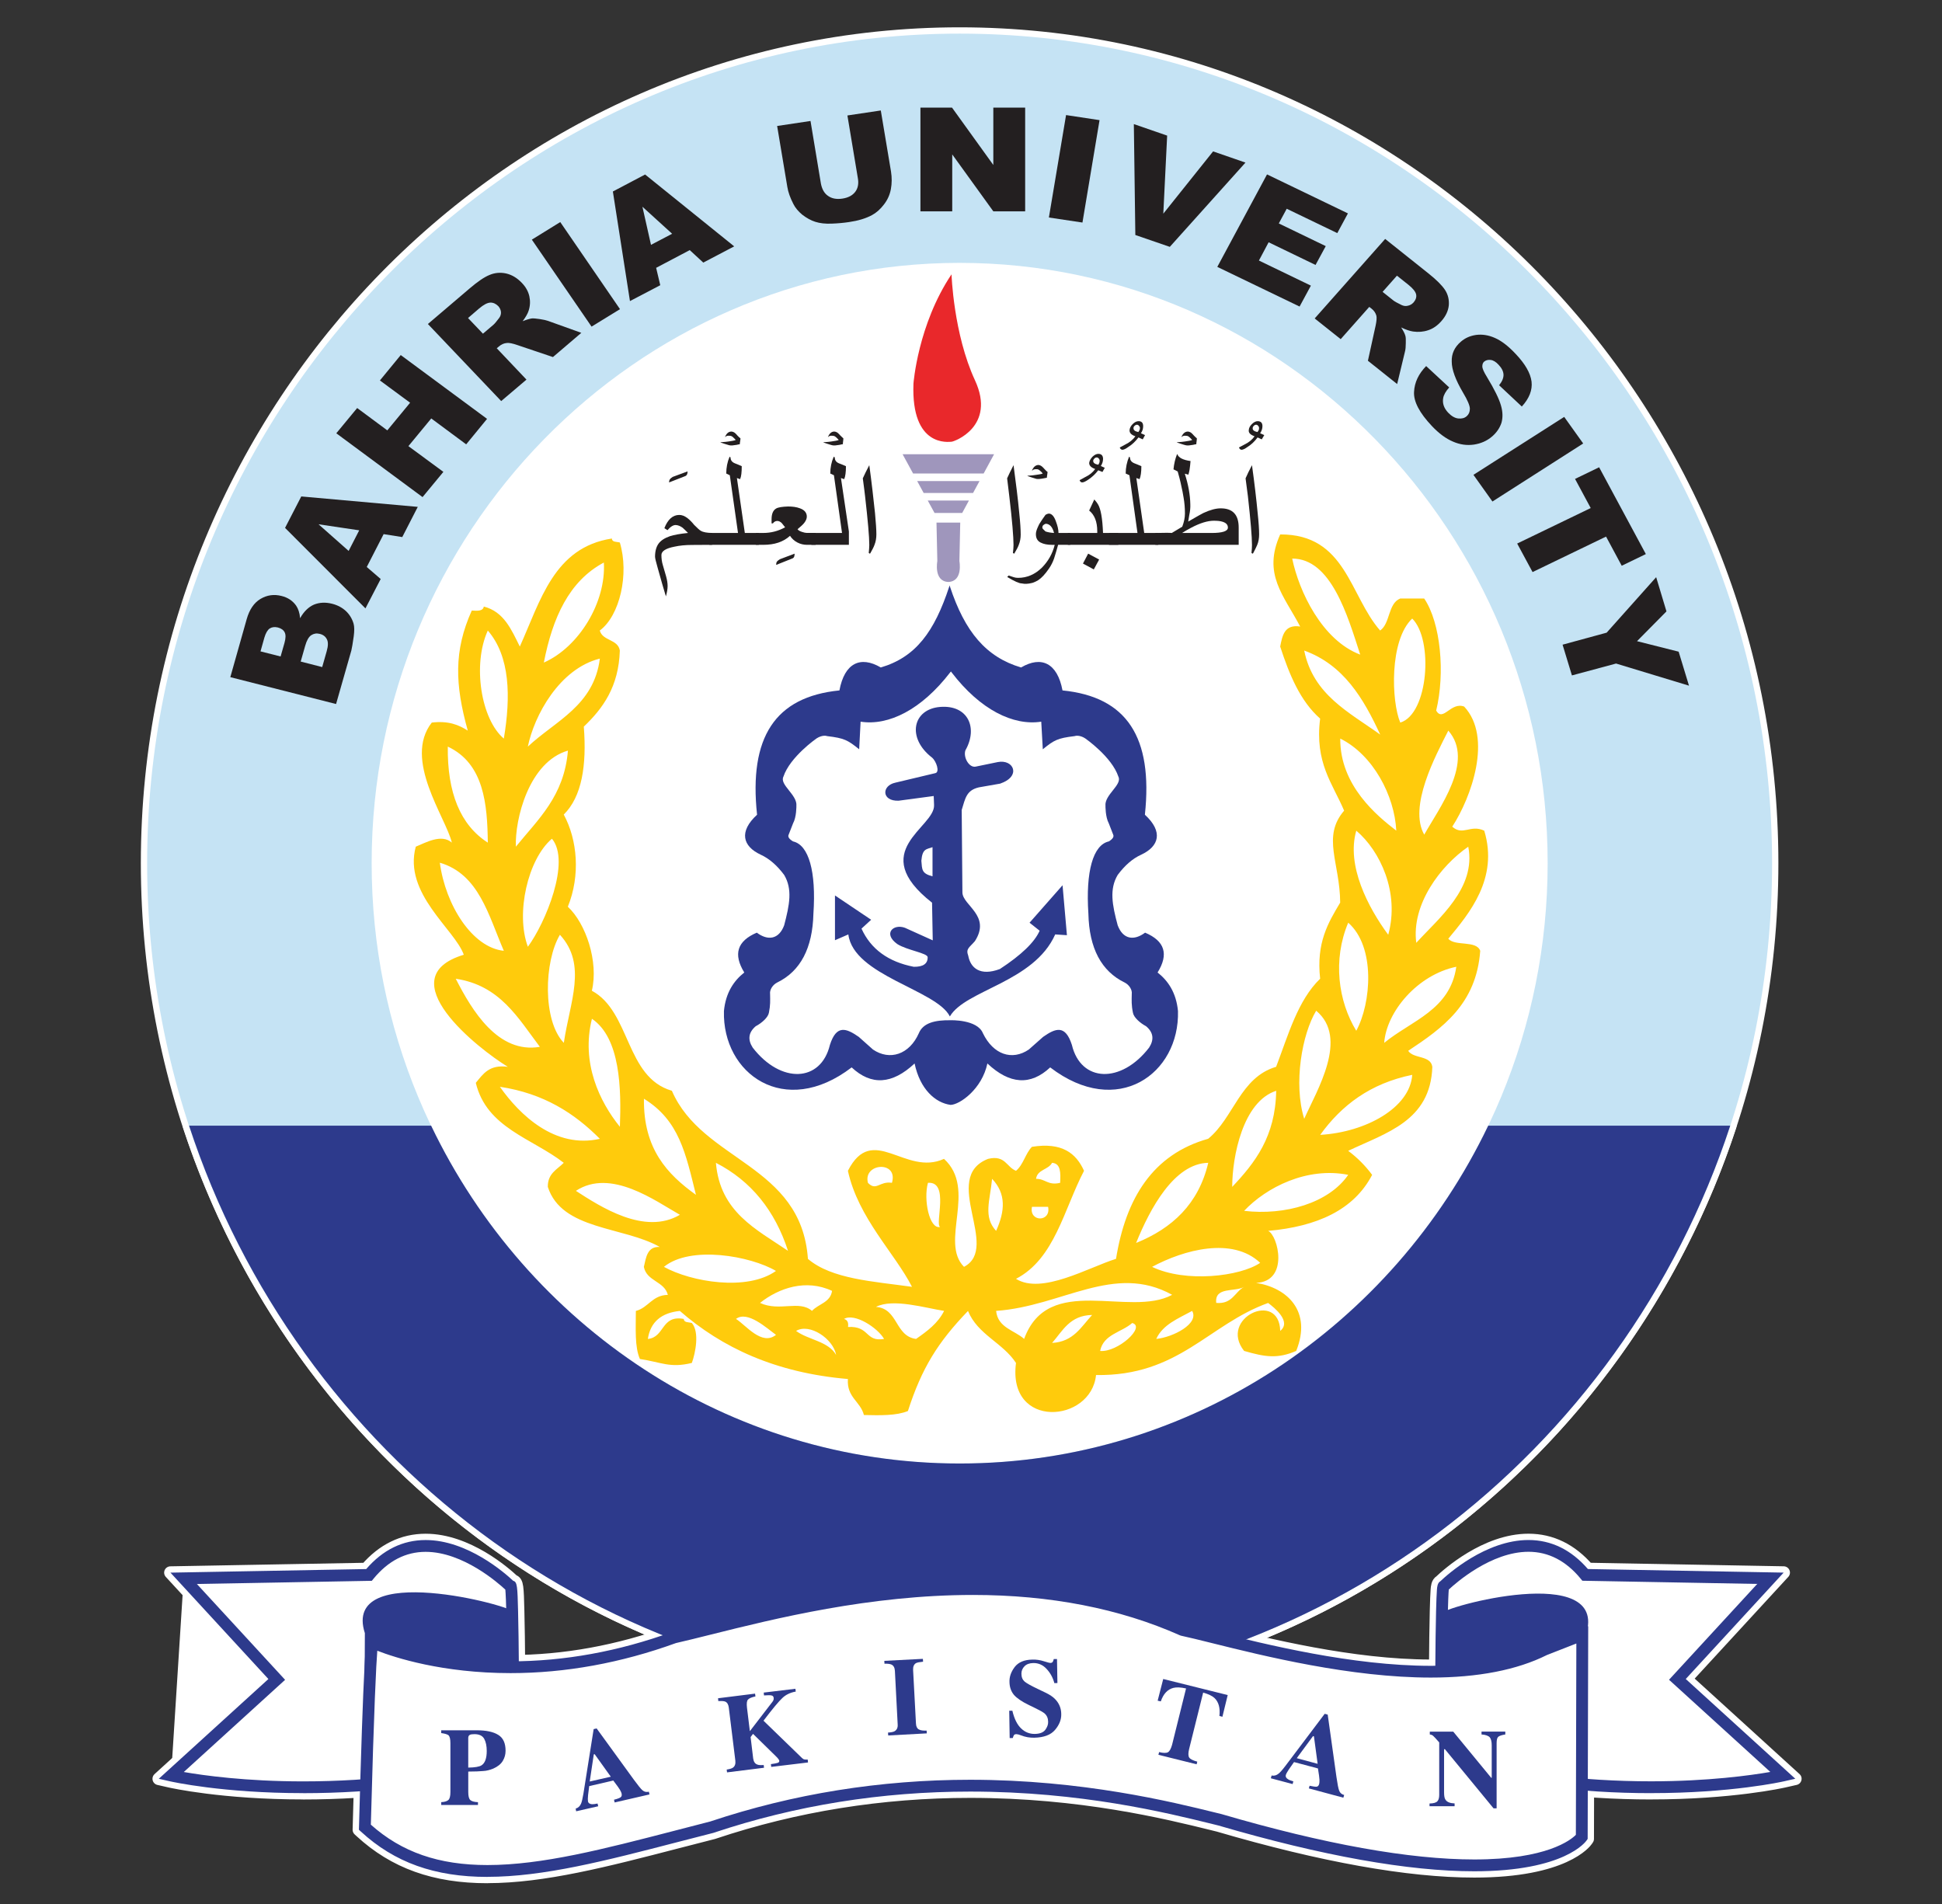 <?xml version="1.0" encoding="UTF-8"?>
<svg xmlns="http://www.w3.org/2000/svg" viewBox="0 0 924 906">
  <rect x="0" y="0" width="924" height="906" fill="#333333" stroke="none"/>
  <defs>
    <style>
      .cls-1, .cls-2, .cls-3, .cls-4 {
        fill: #fff;
      }

      .cls-2, .cls-3, .cls-5, .cls-6, .cls-7, .cls-8 {
        fill-rule: evenodd;
      }

      .cls-2, .cls-4 {
        stroke: #fff;
        stroke-width: 6px;
      }

      .cls-2, .cls-4, .cls-9 {
        stroke-linecap: round;
        stroke-linejoin: round;
      }

      .cls-10 {
        fill: #9f96bc;
      }

      .cls-11 {
        isolation: isolate;
      }

      .cls-5, .cls-12 {
        fill: #2d3a8c;
      }

      .cls-6, .cls-13 {
        fill: #231f20;
      }

      .cls-7 {
        fill: #ffcb0c;
      }

      .cls-8 {
        fill: #c5e3f4;
      }

      .cls-9 {
        fill: none;
        stroke: #2d3a8c;
        stroke-width: .18px;
      }

      .cls-14 {
        fill: #e9282b;
      }

      .cls-15 {
        mix-blend-mode: multiply;
      }
    </style>
  </defs>
  <g class="cls-11">
    <g id="Layer_1" data-name="Layer 1">
      <g>
        <g>
          <path class="cls-2" d="m453.03,53.18c198.75,0,359.88,161.16,359.88,359.93s-161.13,359.88-359.88,359.88S93.09,611.84,93.09,413.1,254.28,53.18,453.03,53.18"/>
          <path class="cls-2" d="m842.38,750.91l-44.28,48.1,50.24,45.75s-71.79,16.39-162.76-7.04c0-87.32,1.18-82.88,1.18-82.88,0,0,39.5-39.53,67.45-5.54l88.17,1.61Z"/>
          <path class="cls-4" d="m785.53,853.15c-34.06,0-67.92-4.28-100.65-12.71l-2.11-.55v-2.17c0-33.49.17-57.47.51-71.25.11-4.67.26-8.06.4-10.06.1-1.3.24-3.3,1.64-4.08,3.4-3.24,21.61-19.62,41.92-19.62,10.85,0,20.36,4.65,28.28,13.81l93.14,1.7-46.58,50.62,52.12,47.46-5.23,1.19c-1.02.24-25.18,5.65-63.44,5.65m-97.15-17.61c31.62,7.96,64.29,11.99,97.15,11.99,27.29,0,47.6-2.86,56.79-4.46l-48.2-43.86,41.97-45.59-83.22-1.52-.82-1.01c-6.97-8.47-15.3-12.77-24.79-12.77-17.79,0-34.65,14.9-37.93,17.97-.27,2.95-.92,16.55-.93,79.26"/>
          <path class="cls-4" d="m785.85,850.48c-26.18,0-61.46-2.61-100.32-12.61-.06-.01-.11-.09-.11-.16,0-33.38.17-57.3.51-71.07.3-11.93.58-11.97.78-12h.01c1.43-1.37,20.25-19.28,40.55-19.28.55,0,1.09.01,1.64.03,9.69.48,18.23,5.1,25.36,13.76l88.11,1.62h.04s.01.01.01.01c0,0,.01,0,.03.01h.01s.03.04.03.06v.06s.01.03.01.03h0v.03s-.01.04-.03.04h0s-44.18,48-44.18,48l50.13,45.64s.01.03.01.03h.01s.01.06.01.06c.01.03,0,.06,0,.06,0,.04-.01.06-.03.08-.01,0-.01.01-.03.01-.01.01-.04.03-.06.03-.31.07-18.4,4.12-47.29,5.27-4.65.18-9.73.3-15.23.3m-100.13-12.88c46.92,12.07,88.61,13.35,115.33,12.28,26.99-1.08,44.53-4.69,46.97-5.2l-50.03-45.55s-.06-.07-.06-.07c0-.08.01-.11.04-.14l44.05-47.86-87.83-1.6s-.04-.01-.06-.01c-.03-.01-.04-.03-.06-.04-7.1-8.63-15.57-13.23-25.19-13.7-.54-.03-1.09-.04-1.63-.04-20.88,0-40.21,19.08-40.41,19.28-.01.03-.03.03-.06.04-.24.91-1.08,9.28-1.08,82.61"/>
          <path class="cls-2" d="m755.72,849.23c-21.2-1.6-44.94-5.01-70.15-11.52,1.32-50.81.33-61.8.27-70-.03-3,79.64-24.79,68.81,9.93,0,0,.26,67.87,1.06,71.59"/>
          <path class="cls-2" d="m456.59,16c212.93,0,386.56,177.3,386.56,394.69s-173.63,394.69-386.56,394.69v-109.08c154.08,0,279.78-128.31,279.78-285.61S610.67,125.07,456.59,125.07V16Zm0,789.39h0c-212.9,0-386.58-177.3-386.58-394.69S243.69,16,456.59,16v109.07c-154.05,0-279.76,128.29-279.76,285.63s125.71,285.61,279.76,285.61v109.08Z"/>
          <path class="cls-2" d="m823.24,535.57c-51.33,156.52-196.46,269.82-366.64,269.82s-315.31-113.3-366.64-269.82h115.16c45.49,95.01,141.23,160.74,251.48,160.74s206.02-65.73,251.5-160.74h115.14Z"/>
          <path class="cls-2" d="m87.39,750.91l44.29,48.1-50.27,45.75s71.83,16.39,162.82-7.04c0-87.32-1.26-82.88-1.26-82.88,0,0-39.47-39.53-67.4-5.54l-88.18,1.61Z"/>
          <path class="cls-4" d="m144.25,853.14h0c-38.28,0-62.45-5.41-63.46-5.64l-5.24-1.19,52.15-47.46-46.6-50.62,93.14-1.7c7.92-9.17,17.41-13.81,28.27-13.81,19.86,0,37.72,15.67,41.67,19.4,1.96.47,2.03,2.92,2.32,14.37.35,13.77.54,37.74.54,71.25v2.17l-2.1.54c-32.74,8.44-66.62,12.71-100.69,12.71m-56.8-10.07c9.18,1.6,29.51,4.46,56.8,4.46,32.87,0,65.56-4.02,97.18-11.99-.01-62.79-.71-76.32-.99-79.24-3.22-3.02-20.12-17.98-37.93-17.98-9.48,0-17.81,4.29-24.77,12.77l-.82,1.01-83.24,1.52,41.97,45.59-48.2,43.86Z"/>
          <path class="cls-4" d="m87.39,750.92l44.29,48.1-50.27,45.75m0,0s71.83,16.39,162.82-7.04c0-87.32-1.26-82.88-1.26-82.88,0,0-39.47-39.53-67.4-5.54m0,0l-88.18,1.62"/>
          <path class="cls-2" d="m172.54,848.61c21.82-1.6,46.27-5.01,72.31-11.52-1.36-50.81-.35-61.8-.3-70,0-3-82.12-24.79-70.95,9.93,0,0-.23,67.87-1.06,71.59"/>
          <path class="cls-2" d="m177.2,781.4s59.79,28.15,143.65-2.34c41.84-9.38,149.53-44.57,241.71-3.53,27.53,5.86,120.88,35.22,172.34,9.38l17.97-7.04-.24,96.2s-23.69,35.21-172.09-8.2c-33.54-8.22-130.19-33.86-241.78,3.5-69.42,17.62-125.66,36.38-165.14,0,2.38-89.15,3.58-87.97,3.58-87.97"/>
          <path class="cls-4" d="m231.94,893c-25.12,0-44.26-6.86-60.24-21.58l-.93-.86.04-1.28c.96-36.23,1.86-62,2.64-76.62.72-13.28.76-14.07,3.75-14.07h.62l.57.27c1.01.47,25.22,11.57,64.55,11.57,25.49,0,51.37-4.7,76.95-14.01l.34-.1c4.76-1.06,10.34-2.47,16.79-4.07,30.26-7.57,75.98-18.99,125.93-18.99,37.39,0,71.19,6.59,100.49,19.58,3.78.81,8.8,2.05,14.56,3.48,24.43,6.08,65.32,16.25,102.8,16.25,21.61,0,39.39-3.43,52.83-10.19l.24-.1,21.8-8.56-.26,101.19-.47.69c-.41.61-10.41,14.72-53.46,14.72-31.37,0-72.34-7.32-121.76-21.78l-2.71-.67c-21.9-5.41-62.69-15.47-115.41-15.47-42.11,0-83.14,6.59-121.97,19.58l-.2.07c-5.72,1.45-11.35,2.9-16.87,4.34-34.3,8.9-63.94,16.58-90.63,16.58m-55.5-24.85c14.69,13.12,32.36,19.24,55.5,19.24,25.98,0,55.28-7.59,89.23-16.39,5.5-1.43,11.11-2.89,16.79-4.34,39.37-13.16,80.98-19.85,123.66-19.85,53.41,0,96.2,10.57,116.76,15.64l2.82.69c49.04,14.34,89.46,21.59,120.3,21.59,34.54,0,45.95-9.31,48.31-11.72l.23-91.03-14,5.48c-14.22,7.11-32.81,10.73-55.24,10.73-38.17,0-79.48-10.27-104.16-16.41-5.87-1.46-10.94-2.72-14.66-3.51l-.55-.18c-28.63-12.75-61.77-19.21-98.48-19.21-49.25,0-94.57,11.32-124.57,18.82-6.4,1.6-11.96,2.99-16.73,4.07-26.14,9.48-52.62,14.3-78.7,14.3-32.5,0-55.09-7.41-63.42-10.65-.51,6.52-1.54,25.8-3.07,82.74"/>
          <path class="cls-4" d="m231.98,890.35c-24.4,0-43.1-6.7-58.47-20.87-.04-.04-.06-.07-.06-.13,1.42-52.89,2.75-85.41,3.6-87.94-.01-.03,0-.06.01-.09.01-.03.03-.04.06-.06h.01s.04-.03.07-.03c.01,0,.04.01.06.01.16.07,15.23,7.07,40.35,10.26,23.18,2.95,59.9,3.15,103.19-12.6,4.8-1.08,10.39-2.48,16.86-4.09,24.11-6.02,60.55-15.13,100.4-17.98,21.85-1.57,42.67-1.11,61.91,1.37,22.53,2.92,43.61,8.7,62.65,17.17,3.75.79,8.84,2.07,14.73,3.53,18.74,4.66,47.08,11.7,76.21,14.78,34.8,3.68,62.14.68,81.27-8.93l17.97-7.04s.04-.01.06-.01h.03s.04.01.06.03c.03.01.04.03.04.04.01.01.03.04.03.04v.04l-.23,96.2s-.01.06-.03.08c-.17.23-6.45,8.93-30.5,12.24-14.22,1.97-31.81,1.7-52.24-.78-25.55-3.1-55.67-9.69-89.53-19.59-.89-.23-1.83-.45-2.82-.69-35.65-8.8-130.3-32.18-238.86,4.18-5.74,1.46-11.41,2.92-16.9,4.35-30.26,7.85-58.87,15.26-83.71,16.35-2.11.1-4.18.14-6.22.14m-58.22-21.05c16.58,15.26,37.05,21.8,64.42,20.61,24.81-1.09,53.39-8.5,83.65-16.35,5.48-1.42,11.16-2.89,16.89-4.35,108.63-36.37,203.35-12.99,239.02-4.18.99.24,1.93.47,2.83.69,76.56,22.4,119.24,23.45,141.55,20.39,23.38-3.22,29.89-11.48,30.35-12.1l.24-95.92-17.75,6.96c-19.17,9.62-46.56,12.64-81.42,8.95-29.16-3.07-57.49-10.13-76.25-14.79-5.89-1.46-10.98-2.73-14.75-3.53-81.61-36.34-174.76-13.06-224.8-.57-6.46,1.62-12.06,3.02-16.85,4.09-19.13,6.96-38.59,11.41-57.85,13.23-15.4,1.46-30.7,1.25-45.48-.62-23.86-3.03-38.68-9.49-40.28-10.22-.24.99-1.43,9.86-3.51,87.69"/>
          <g class="cls-15">
            <path class="cls-4" d="m109.58,322.19l7.79-27.59c1.3-4.59,3.5-7.83,6.59-9.66,3.12-1.84,6.42-2.3,9.99-1.39,3,.74,5.26,2.25,6.9,4.53,1.06,1.54,1.74,3.53,1.93,6.04,1.84-3.23,4.05-5.34,6.59-6.45,2.61-1.06,5.5-1.22,8.71-.4,2.59.67,4.76,1.84,6.55,3.5,1.76,1.7,2.93,3.67,3.61,5.98.4,1.43.4,3.44.06,6.02-.47,3.44-.88,5.68-1.13,6.73l-7.27,25.46-50.31-12.78Zm23.93-9.85h0l1.83-6.4c.65-2.3.68-4,.08-5.13-.58-1.11-1.64-1.84-3.22-2.27-1.5-.35-2.75-.23-3.87.48-1.01.68-1.9,2.15-2.55,4.38l-1.83,6.52,9.55,2.42Zm19.79,5.04h0l2.13-7.49c.75-2.59.78-4.49.08-5.77-.65-1.29-1.77-2.15-3.39-2.54-1.47-.37-2.82-.16-4.04.64-1.2.81-2.15,2.48-2.88,5.07l-2.13,7.47,10.22,2.62Z"/>
            <path class="cls-4" d="m182.53,254.13l-8.03,15.63,6.63,5.72-7.25,13.98-38.25-38.3,7.72-14.96,55.43,4.96-7.38,14.37-8.86-1.4Zm-11.62-1.81h0l-19.35-2.88,14.32,12.68,5.03-9.8Z"/>
            <polygon class="cls-4" points="160.01 206.15 169.94 194.13 184.28 204.76 195.13 191.61 180.76 181.01 190.67 168.93 231.74 199.29 221.81 211.41 205.19 199.09 194.32 212.26 210.96 224.51 201.05 236.51 160.01 206.15"/>
            <path class="cls-4" d="m238.46,190.81l-34.87-36.65,19.95-17c3.71-3.16,6.83-5.31,9.35-6.33,2.51-1.08,5.19-1.32,7.91-.72,2.73.62,5.23,2.11,7.44,4.43,1.97,2.01,3.13,4.19,3.63,6.45.48,2.25.41,4.52-.34,6.81-.44,1.45-1.45,3.12-2.85,5.02,1.88-.75,3.36-1.18,4.39-1.32.74-.06,1.98.04,3.77.31,1.78.26,3.07.57,3.84.84l15.91,5.71-13.5,11.52-17.06-5.75c-2.2-.75-3.83-1.08-4.89-.95-1.4.13-2.64.69-3.71,1.63l-1.08.88,14.14,14.92-12.03,10.22Zm-8.67-32.05h0l5.03-4.29c.54-.47,1.45-1.54,2.69-3.2.61-.82.92-1.76.85-2.82-.1-1.03-.54-1.96-1.26-2.78-1.16-1.16-2.41-1.74-3.81-1.7-1.43.07-3.17.98-5.36,2.83l-5.24,4.51,7.1,7.45Z"/>
            <polygon class="cls-4" points="253.05 114.02 266.57 105.66 294.99 147.09 281.46 155.4 253.05 114.02"/>
            <path class="cls-4" d="m328.17,119l-15.98,8.43,1.96,8.27-14.42,7.55-8.13-52.14,15.34-8.08,42.39,34.19-14.71,7.72-6.45-5.95Zm-8.37-7.78h0l-14.14-12.86,4.08,18.13,10.06-5.27Z"/>
            <path class="cls-4" d="m403.18,54.94l15.9-2.38,4.86,29.06c.45,2.88.44,5.68-.06,8.34-.5,2.75-1.64,5.23-3.37,7.42-1.69,2.21-3.61,3.9-5.68,5-2.88,1.54-6.53,2.65-10.84,3.27-2.51.38-5.27.64-8.27.75-3.02.13-5.62-.17-7.79-.86-2.13-.67-4.18-1.83-6.19-3.37-1.9-1.57-3.36-3.3-4.26-5.13-1.53-2.96-2.47-5.64-2.86-8.05l-4.86-29.05,15.88-2.38,4.94,29.75c.5,2.64,1.59,4.66,3.4,5.89,1.79,1.29,4.09,1.7,6.83,1.29,2.79-.43,4.79-1.49,6.11-3.22,1.29-1.69,1.73-3.9,1.23-6.59l-4.96-29.77Z"/>
            <polygon class="cls-4" points="437.94 51.19 452.96 51.19 472.62 78.49 472.62 51.19 487.77 51.19 487.77 100.55 472.62 100.55 453.07 73.46 453.07 100.55 437.94 100.55 437.94 51.19"/>
            <polygon class="cls-4" points="507.23 54.75 523.16 57.16 515.03 105.88 499.06 103.49 507.23 54.75"/>
            <polygon class="cls-4" points="539.48 59.04 555.33 64.52 553.5 101.66 577.19 72.03 592.59 77.36 556.59 117.45 540.19 111.81 539.48 59.04"/>
            <polygon class="cls-4" points="602.85 82.98 641.34 101.53 636.28 110.91 612.22 99.32 608.45 106.31 630.79 117.1 625.93 126.06 603.61 115.27 598.99 123.96 623.72 135.9 618.34 145.85 579.19 126.98 602.85 82.98"/>
            <path class="cls-4" d="m625.52,151.52l33.54-37.84,20.53,16.36c3.81,3.03,6.43,5.64,7.92,7.86,1.46,2.23,2.03,4.68,1.83,7.35-.26,2.62-1.43,5.17-3.58,7.58-1.86,2.11-3.92,3.54-6.23,4.29-2.3.78-4.7.96-7.2.61-1.54-.23-3.46-.88-5.67-1.94,1.08,1.64,1.73,2.96,2.01,3.97.2.67.27,1.83.2,3.53,0,1.7-.14,2.95-.33,3.73l-3.78,15.71-13.91-11.09,3.68-16.78c.45-2.17.58-3.74.34-4.69-.38-1.29-1.12-2.41-2.27-3.3l-1.11-.85-13.59,15.34-12.38-9.85Zm32.32-12.65h0l5.17,4.12c.55.45,1.81,1.13,3.74,2.08.98.48,1.97.67,3.02.41,1.15-.21,2.03-.77,2.78-1.56,1.06-1.25,1.5-2.48,1.25-3.8-.26-1.29-1.47-2.86-3.71-4.65l-5.43-4.31-6.81,7.69Z"/>
            <path class="cls-4" d="m678.56,174.17l10.97,10.17c-1.62,1.8-2.59,3.51-2.85,5-.47,2.54.33,4.86,2.39,7.04,1.52,1.59,3.15,2.55,4.75,2.72,1.67.18,3.02-.17,4.04-1.08,1.01-.88,1.5-2.04,1.5-3.54s-1.11-4.11-3.29-7.75c-3.5-5.95-5.33-10.85-5.33-14.64-.16-3.81,1.35-6.98,4.39-9.56,1.97-1.7,4.32-2.75,7.18-3.17,2.83-.37,5.77.03,8.88,1.39,3.1,1.33,6.46,3.87,10.03,7.71,4.45,4.7,6.97,9.05,7.49,13.09.47,4-1.06,7.98-4.63,11.87l-10.81-10.13c1.42-1.74,2.15-3.47,2.1-5.04-.07-1.57-.85-3.16-2.39-4.75-1.23-1.33-2.49-2.11-3.71-2.24-1.26-.16-2.27.1-3.13.81-.62.55-.85,1.3-.85,2.27s.71,2.65,2.2,5.03c3.58,5.91,5.79,10.43,6.67,13.57.91,3.1.92,5.91.2,8.33-.84,2.44-2.28,4.53-4.36,6.35-2.47,2.14-5.41,3.41-8.71,3.91-3.33.48-6.67.03-9.96-1.42-3.32-1.39-6.66-3.84-10.04-7.41-5.91-6.25-8.74-11.66-8.49-16.21.21-4.59,2.2-8.66,5.77-12.33"/>
            <polygon class="cls-4" points="744.24 198.35 753.28 211 710.1 238.61 701.06 225.92 744.24 198.35"/>
            <polygon class="cls-4" points="760.86 222.32 783.09 263.62 771.61 269.17 764.16 255.3 729.19 272.18 721.87 258.61 756.86 241.72 749.4 227.86 760.86 222.32"/>
            <polygon class="cls-4" points="788 274.61 792.9 290.89 778.89 305.06 798.7 310.06 803.62 326.23 768.92 315.7 747.92 321.35 743.47 306.73 764.44 301.01 788 274.61"/>
          </g>
          <path class="cls-4" d="m209.93,857.43c1.73-.07,2.88-.5,3.46-1.08.61-.61.91-1.84.91-3.73v-23.24c0-2-.3-3.19-.91-3.78-.58-.45-1.79-.81-3.46-1.03v-1.33h16.9c4.49,0,7.92.72,10.26,2.2,2.35,1.45,3.46,3.95,3.46,7.54,0,1.71-.41,3.3-1.33,4.83-.91,1.53-2.47,2.75-4.53,3.66-1.59.64-3.16,1.08-4.76,1.15-1.62.14-3.97.26-7.13.26v9.76c0,1.96.33,3.23.99,3.81.64.57,1.86.92,3.63.99v1.33h-17.48v-1.33Zm12.86-16.44h0c3.16-.03,5.24-.41,6.29-1.06,1.67-1.05,2.51-3.33,2.51-6.84,0-2.38-.4-4.32-1.22-5.81-.81-1.46-2.38-2.2-4.63-2.2-1.06,0-1.81.11-2.24.35-.45.27-.71.77-.71,1.45v14.11Z"/>
          <path class="cls-4" d="m273.92,860.49c1.18-.33,2.01-1.13,2.54-2.34.34-.75.72-2.35,1.13-4.76l4.87-30.7,1.42-.33,17.65,24.31c2,2.71,3.37,4.46,4.19,5.14.86.74,1.91.95,3,.65l.31,1.3-16.58,3.82-.31-1.3c1.69-.42,2.75-.84,3.17-1.19.48-.31.64-.94.43-1.83-.1-.42-.37-.95-.79-1.73-.3-.41-.64-.98-1.08-1.6l-2.07-2.78-11.46,2.65c-.28,2.18-.48,3.66-.54,4.31-.14,1.43-.14,2.44-.03,3.05.18.68.76,1.16,1.87,1.26.61.03,1.52-.08,2.68-.33l.31,1.3-10.5,2.39-.23-1.32Zm16.69-15.17h0l-7.68-10.72-.41.1-1.93,12.91,10.02-2.28Z"/>
          <path class="cls-4" d="m345.77,841.93c1.43-.23,2.41-.52,2.98-.93.92-.67,1.3-1.76,1.13-3.29l-3.12-25.28c-.2-1.49-.75-2.44-1.73-2.85-.64-.26-1.73-.31-3.27-.26l-.11-1.32,17.61-2.2.18,1.33c-1.79.37-2.99.88-3.53,1.49-.59.57-.72,1.91-.5,3.83l1.37,11.21,9.82-12.77c.72-.89,1.15-1.47,1.33-1.84.18-.35.23-.77.18-1.25-.08-.67-.45-1.05-1.1-1.15-.55-.13-1.76-.13-3.5,0l-.13-1.35,15.07-1.81.17,1.33c-2.71.48-4.83,1.56-6.4,3.09-1.64,1.5-4.65,5.13-8.95,10.77l18.33,17.77c.41.35.75.62,1.18.67.28.04.77.1,1.53.04l.14,1.39-17.5,2.11-.16-1.32c1.59-.21,2.61-.41,3.23-.61.55-.17.79-.51.77-.98-.06-.26-.18-.51-.43-.82-.23-.35-.58-.75-1.15-1.29l-10.92-10.7-1.15,1.53,1.22,10.17c.23,1.5.81,2.48,1.93,2.89.61.28,1.62.34,3.09.24l.13,1.3-17.58,2.2-.17-1.36Z"/>
          <path class="cls-4" d="m422.52,824.33c1.53-.1,2.58-.31,3.17-.67,1.05-.65,1.54-1.7,1.42-3.24l-1.32-25.46c-.1-1.5-.61-2.52-1.66-3-.62-.28-1.74-.45-3.3-.41l-.08-1.35,18.35-.95.1,1.36c-1.64.17-2.76.35-3.39.68-.98.61-1.43,1.67-1.36,3.24l1.36,25.46c.06,1.43.52,2.38,1.33,2.82.86.5,2.1.65,3.75.58l.07,1.32-18.35.99-.1-1.37Z"/>
          <path class="cls-4" d="m480.19,813.93h1.49c.92,3.91,2.34,6.73,4.21,8.46,1.86,1.8,4.08,2.61,6.46,2.58,2.34-.04,4-.65,5-1.94.89-1.25,1.42-2.51,1.35-3.85,0-1.59-.55-2.89-1.57-3.84-.69-.64-2.13-1.46-4.22-2.48l-3.37-1.64c-3.32-1.59-5.74-3.26-7.1-4.82-1.37-1.66-2.08-3.66-2.13-6.08-.11-2.55.79-4.97,2.52-7.24,1.76-2.25,4.56-3.4,8.29-3.47,1.9-.07,3.75.2,5.54.78,1.76.57,2.81.81,3.03.81.58,0,.94-.17,1.19-.5.23-.37.38-.82.5-1.35h1.54l.2,11.41-1.45.04c-.72-2.66-1.98-4.94-3.77-6.82-1.71-1.86-3.87-2.79-6.33-2.73-1.7.03-3.12.52-4.09,1.5-1.01,1.01-1.49,2.2-1.49,3.56,0,1.69.55,2.89,1.49,3.73.95.81,3.09,2.01,6.36,3.56l3.92,1.88c1.73.86,3.15,1.81,4.18,2.85,1.93,1.94,2.98,4.34,3,7.17.07,2.66-.93,5.17-2.95,7.54-2.05,2.42-5.33,3.63-9.88,3.73-1.03.01-2.04-.04-3.16-.23-1.08-.2-2.13-.47-3.2-.91l-.99-.33c-.28-.1-.48-.13-.68-.13-.21-.08-.38-.08-.55-.08-.57,0-.92.17-1.11.48-.2.34-.4.76-.52,1.35l-1.5.03-.21-13.01Z"/>
          <path class="cls-4" d="m553.47,798.84l30.67,7.64-2.52,10.33-1.43-.4c.43-3.75-.34-6.59-2.3-8.49-1.06-1.02-2.9-1.9-5.43-2.61l-6.69,26.89c-.45,1.91-.45,3.2.04,4,.51.78,1.79,1.4,3.85,1.96l-.31,1.26-18.18-4.52.33-1.3c1.98.52,3.41.52,4.22.07.79-.47,1.42-1.67,1.94-3.5l6.66-26.83c-2.56-.57-4.53-.65-6.01-.28-2.82.71-4.79,2.88-6.01,6.43l-1.49-.33,2.64-10.31Z"/>
          <path class="cls-4" d="m605.01,844.76c1.25.24,2.32-.06,3.36-.91.65-.5,1.73-1.69,3.23-3.67l18.69-24.78,1.43.38,4.17,29.71c.48,3.33.89,5.51,1.32,6.56.43,1.02,1.16,1.67,2.34,1.97l-.38,1.29-16.42-4.42.35-1.26c1.66.37,2.79.5,3.37.44.59-.07,1.03-.55,1.22-1.43.11-.37.11-1.02.11-1.91-.03-.52-.13-1.15-.2-1.93l-.52-3.41-11.38-3.03c-1.28,1.81-2.13,2.97-2.49,3.54-.76,1.16-1.26,2.05-1.43,2.65-.17.76.14,1.43,1.06,1.97.5.35,1.35.68,2.54,1.02l-.35,1.29-10.37-2.76.37-1.3Zm21.92-5.57h0l-1.76-13.05-.43-.14-7.75,10.51,9.93,2.68Z"/>
          <path class="cls-4" d="m680.17,858.07c1.97-.03,3.23-.42,3.8-1.13.58-.67.81-1.71.81-3.08v-24.85c-1.57-1.83-2.59-2.86-2.92-3.15-.37-.34-.94-.57-1.56-.62v-1.36h11.15l18.05,21.95h.26v-15.42c0-1.78-.31-3.05-.94-3.83-.65-.72-1.97-1.23-3.91-1.35v-1.36h11.31v1.36c-1.64.26-2.75.62-3.32,1.08-.57.48-.81,1.5-.81,3.07v31.01h-1.45l-23.14-28.14h-.41v20.6c0,1.63.21,2.78.67,3.41.72,1.13,2.15,1.69,4.34,1.78v1.33h-11.93v-1.33Z"/>
          <path class="cls-2" d="m609.11,633.23c5.54-4.43-2.76-11.08-5.74-13.3-28.48,10.27-42.5,34.88-81.88,34.29-2.31,22.85-42.24,25.98-38.08-5.75-6.25-9.61-18.23-13.47-22.84-24.74-14.42,14.99-21.99,27.19-28.58,47.6-5.3,2.24-13.15,2.1-20.94,1.91-1.67-6.55-8.23-8.32-7.62-17.13-34.48-2.95-59.96-14.96-79.96-32.39-8.63.89-13.98,5.1-15.22,13.33,8.12-.79,6.25-11.53,17.1-9.52.09,1.86,2.34,1.47,3.83,1.93,3.73,4.29,1.71,14.31,0,19-10.47,2.56-14.39-.33-24.71-1.87-2.55-5.74-1.93-14.61-1.93-22.87,6.05-1.57,7.69-7.49,15.22-7.64-1.66-6.56-10.06-6.4-11.41-13.32,1.06-4.59,1.63-9.79,7.57-9.48-17.43-9.86-46.63-7.93-53.27-28.58-.09-6.43,4.43-8.27,7.59-11.45-14.96-11.65-36.72-16.58-41.85-38.06,3.46-4.17,6.38-8.83,15.23-7.61-13.81-8.4-57.2-42.36-20.95-53.33-4.22-12.03-28.89-29.12-22.84-51.42,4.56-1.83,12.17-6.29,17.16-1.93-2.81-11.93-23.33-39.5-9.55-57.11,7.96-.95,12.89,1.11,17.13,3.83-6.08-21.85-6.74-37.9,1.9-57.13,2.71.17,5.38.33,5.72-1.9,9.59,2.44,13.13,10.98,17.14,19.03,9.86-21.85,16.28-47.18,43.81-51.4.04,1.84,2.3,1.47,3.78,1.9,4.52,15.02-.01,34.81-9.54,41.88,1.36,5.04,8.66,4.05,9.54,9.52-.55,17.24-8.05,27.51-17.14,36.2,1.43,18.55-.94,33.35-9.54,41.84,6.5,12.01,7.99,28.92,1.94,43.85,8.57,7.96,14.72,26.18,11.43,39.97,18.53,10,15.92,41.16,38.07,47.59,14.55,33.66,61.57,34.92,64.73,79.98,11.28,9.65,31.14,10.71,49.52,13.3-8.27-16.14-25.57-32.69-30.5-55.2,11.76-23.05,27.27,2.79,45.72-5.68,15.88,14.47-2.22,39.51,9.52,51.37,17.54-9.12-11.32-42.42,11.45-51.37,8.23-1.96,8.71,3.9,13.29,5.68,3.49-2.86,4.46-8.2,7.58-11.41,14.35-2.3,21.04,3.09,24.79,11.41-9.58,18.31-13.97,41.89-32.37,51.4,12.24,7.68,34.63-5.5,47.59-9.51,4.66-28.97,17.58-49.73,43.85-57.13,12.2-9.96,15.19-29.2,32.33-34.24,5.79-15.19,10.3-31.61,20.94-41.91-1.91-17.2,3.84-26.64,9.54-36.21-.14-19.07-8.8-31.31,1.87-43.75-5.47-12.94-14.07-22.74-11.41-43.79-9.46-8.33-14.65-20.9-19.01-34.29,1.03-5.24,2.01-10.67,9.51-9.52-7.83-14.92-17.98-24.89-9.51-43.82,31.3-.18,33.04,29.19,47.56,45.72,4.87-3.39,3.67-12.85,9.55-15.23h11.41c7.86,11.55,10.02,35.6,5.7,53.33,3.27,5.58,6.98-4.34,13.33-1.91,13.64,14.66,3.34,43.31-5.68,57.13,5.07,4.53,8.63-1.19,15.22,1.9,6.91,22.74-7.13,39.4-17.11,51.42,3.23,3.73,13.35.61,15.2,5.74-1.86,25.35-17.87,36.71-34.27,47.58,2.47,3.88,10.73,2.03,11.48,7.64-.88,25.8-21.97,31.34-40.03,39.95,4.35,3.24,8.16,7.07,11.39,11.43-8.67,16.68-26.18,24.58-49.48,26.66,4.68,2.05,10.14,24.03-5.72,24.74,14.81,2.31,26.68,13.47,19.07,32.37-8.83,3.83-14.88,2.9-24.79,0-12.28-15.53,16.63-29.14,17.19-9.53m38.06-321.76h0c-6.06-18.72-13.9-45.73-32.36-45.69,3.24,15.63,14.17,38.81,32.36,45.69m-388.43,3.78h0c16.73-7.38,29.67-28.73,28.55-47.59-16.56,8.81-24.41,26.31-28.55,47.59m407.49,28.56h0c13.42-4.08,15.84-39.5,5.68-49.5-10.92,10.27-9.95,39.43-5.68,49.5m-426.53,7.61h0c3.36-19.95,2.99-39.17-7.62-51.4-7.38,16.14-3.26,42.21,7.62,51.4m416.98-1.9h0c-7.99-17.33-17.51-33.25-36.16-39.98,4.29,21.1,21.39,29.34,36.16,39.98m-405.55,5.72h0c13.12-12.3,31.4-19.4,34.26-41.88-19.25,4.83-31.25,27.09-34.26,41.88m426.5,41.88h0c6.94-12.44,24.18-35,11.45-49.49-6.15,12.1-19.04,36.14-11.45,49.49m-13.3-1.9h0c-.84-16.69-11.05-36.07-26.66-43.81-.17,22.44,17.67,36.88,26.66,43.81m-432.25,5.7h0c-.21-18.18-1.81-37.63-19.04-45.68-.27,21.83,5.92,37.28,19.04,45.68m13.35,1.93h0c10.5-12.98,22.98-24,24.77-45.71-18.55,5.36-25.29,32.63-24.77,45.71m415.07,41.91h0c5.55-20.15-3.94-40.01-15.2-49.53-4.8,16.56,5.58,36.5,15.2,49.53m-409.36,5.7h0c8.33-11.26,20.52-40.58,11.45-51.4-11.49,9.75-17.36,35.58-11.45,51.4m422.7-1.87h0c10.6-11.66,28.59-26,24.74-45.73-13.18,9.05-27.13,27.42-24.74,45.73m-434.14,3.8h0c-7.3-16.82-11.8-36.45-30.45-41.92,2.69,20.19,15.44,40.39,30.45,41.92m405.59,38.04h0c7.13-13.12,9.28-39.9-3.83-51.42-7.44,17.64-4.79,37.32,3.83,51.42m-377.04,5.75h0c2.83-19.49,11.26-37.13-1.86-51.42-7.55,12.67-8.32,40.89,1.86,51.42m390.33,0h0c12.94-10.6,31.4-15.63,34.3-36.2-18.43,3.83-33.22,21.35-34.3,36.2m-401.74,1.9h0c-10.41-13.76-19.01-29.29-40.01-32.39,7.75,15.15,20.1,35.76,40.01,32.39m363.68,34.24h0c6.08-13.66,21.32-38.41,5.7-51.42-6.74,11.08-10.9,34.75-5.7,51.42m-325.6,3.8h0c.69-18.09.23-42.24-13.3-51.39-5.24,21.03,3.64,39.46,13.3,51.39m333.21,3.84h0c21.76-1.26,42.75-12.95,43.78-28.56-19.99,4.08-33.66,14.52-43.78,28.56m-342.74,1.88h0c-11.99-12.07-26.61-21.61-47.56-24.75,9.44,13.4,26.24,29.6,47.56,24.75m300.87,22.87h0c10.78-11.42,20.56-23.84,20.93-45.72-15.83,5.11-20.9,31.17-20.93,45.72m-255.15,3.78h0c-4.87-19.54-7.89-35.35-24.75-45.72-.3,23.84,11.08,35.93,24.75,45.72m209.43,22.9h0c17.21-6.98,29.71-18.56,34.32-38.13-16.24.3-27.74,21.87-34.32,38.13m-165.63,3.75h0c-6.21-19.16-17.53-33.25-34.3-41.88,1.96,23.43,19.17,31.59,34.3,41.88m118.02-34.26h0c4.51-.04,5.64,3.29,11.46,1.9.26-4.72.34-9.24-3.85-9.52-1.71,3.34-6.99,3.12-7.61,7.62m-79.99,1.9h0c4.01,4.15,5.47-.95,11.42,0,3.16-10.73-13.88-9.45-11.42,0m178.99,13.33h0c19.38,2.3,40.29-3.66,49.53-17.13-19.61-3.9-38.93,5.92-49.53,17.13m-118.01,9.53h0c4.31-9.46,4.8-17.7-1.91-24.77-.98,10.39-4.31,18.06,1.91,24.77m-199.93-19.04h0c11.62,7.48,32.64,21.32,49.48,11.39-11.67-6.59-32.86-22.3-49.48-11.39m173.28,17.16h0c-2.58-1.42,4.58-21.76-5.77-20.98-2.24,7.99.71,22.23,5.77,20.98m51.39-9.55h-7.67c-1.47,7.35,9.17,7.35,7.67,0m49.49,28.55h0c15.9,7.67,41.9,4.58,51.42-1.91-13.22-12.51-36.33-6.22-51.42,1.91m-232.27,0h0c12.94,7.17,39.56,11.72,53.3,1.94-12-7.1-40.66-12.28-53.3-1.94m158.05,20.95h0c.82,8.05,8.63,9.15,13.33,13.33,11.53-31.6,49.97-9.97,70.43-20.97-27.61-15.3-52.34,5.45-83.76,7.64m-112.34-3.8h0c9.27,4.31,18.62-1.5,24.74,3.8,2.99-3.32,8.73-3.94,9.54-9.52-12.38-5.78-25.26-1.43-34.27,5.72m217.06,0h0c7.71.69,8.76-5.19,13.29-7.65-4.38,2.61-14.15-.23-13.29,7.65m-142.81,17.13h0c5.24-3.66,10.39-7.41,13.33-13.33-8.86-1.35-24.33-6.08-32.42-1.91,10.67.82,8.95,13.93,19.08,15.25m114.27,0h0c8.09-.82,20.54-7.28,17.09-13.33-6.53,3.6-13.9,6.39-17.09,13.33m-180.91-1.94h0c-4.46-3.2-13.56-11.68-19.04-7.58,4.72,2.95,12.26,12.99,19.04,7.58m34.26-3.75h0c10.41-.57,8.08,7.23,17.16,5.7-3-5.29-14.07-12.51-19.06-9.52,1.52.41,2.25,1.62,1.9,3.83m97.11,7.58h0c10.2-.55,13.84-7.71,19.04-13.3-10.6.18-14,7.55-19.04,13.3m22.85,3.82h0c8.37.74,21.89-11.53,15.26-13.3-5.04,4.48-13.71,5.34-15.26,13.3m-125.61,1.93h0c-1.32-7.68-12.6-15.3-19.06-11.46,5.85,4.32,15.41,4.89,19.06,11.46"/>
          <rect class="cls-4" x="435.81" y="229" width="33.42" height="4.69"/>
          <path class="cls-2" d="m443.69,403.07c-2.89,1.06-4.82.61-5.31,6.47.37,4.19.06,6.04,5.31,7.4v-13.87Zm50.99,39.76h0l-4.82-3.82,15.7-17.82,2.08,23.76-5.57-.37c-10.17,22.82-42.72,26.38-50.13,39.03-6.28-12.65-45.81-19.4-48.3-39.03l-6.36,2.76v-21.3l17.21,11.56-4.59,4.22c4.41,9.72,12.72,15.8,24.86,18.16,4.46.07,6.67-1.45,6.62-4.55,0-1.97-9.79-3.3-14.44-6.26-6.93-4.94-1.96-9.78,3.64-7.74l13.22,5.97-.33-17.92c-31.38-24.6,1.42-35.66.96-46.46l-.17-4.29-16.69,2.23c-8.13.31-8.23-7.17-1.53-8.59l18.93-4.51c2.31-.41.58-5.58-1.47-7.38-12.24-9.41-9.25-23.14,3.88-24.14,13.23-1.02,18.04,9.97,11.96,20.66-1.11,3.27,1.73,8.36,4.85,7.75l10.54-2.17c7.58-1.49,11.36,6.79,1.13,10.26l-10.06,1.76c-5.98,1.37-6.49,5.16-8.22,10.77l.34,39.25c.09,6.18,13.77,10.98,5.94,23.16-2.73,3.19-4.41,3.56-3.16,6.97,1.06,5.72,5.6,9.85,15.05,6.29,10.19-6.66,16.51-12.74,18.91-18.21"/>
          <path class="cls-4" d="m452.47,319.46l-.4.48c-13.64,17.7-29.26,25.49-42.6,23.42l-.68,13.13c-5.48-4.38-7.01-5.27-15.15-6.25-2.07-.68-4.41.61-5.13,1.09,0,0-12.62,8.74-15.77,18.21-1.94,3.87,6.72,8.63,6.18,13.9,0,0,.09,5.27-1.59,8.32l-2.08,5.33c-.52,1.01.18,2.1,2.08,3.24,7.49,1.69,11.05,14.34,9.69,34.37-.41,16.49-6.18,27.37-17.23,32.76-2.24,1.12-3.64,3.56-3.39,5.43.06,3.12.17,5.38-.55,8.91-.35,2.22-3.37,4.93-6.28,6.46-3.44,2.93-3.91,6.32-1.45,10.16,13.36,17.33,32.46,16.58,36.74-1.26,3.12-9.75,7.75-7.99,13.74-3.83l6.76,6.02c8.01,5.43,17.31,2.37,21.8-7.72,2.03-4.99,7.75-6.33,15.12-6.22,0,0,12.77-.44,15.4,6.22,4.93,10.12,13.84,13.15,21.83,7.72l6.8-6.02c5.94-4.16,10.57-5.92,13.69,3.83,4.26,17.84,23.41,18.59,36.75,1.26,2.46-3.84,2.03-7.23-1.46-10.16-2.88-1.53-5.91-4.24-6.25-6.46-.74-3.53-.62-5.79-.55-8.91.27-1.87-1.15-4.31-3.4-5.43-11.06-5.38-16.87-16.27-17.24-32.76-1.33-20.03,2.2-32.69,9.72-34.37,1.87-1.15,2.55-2.24,2.07-3.24l-2.07-5.33c-1.67-3.05-1.59-8.32-1.59-8.32-.57-5.27,8.08-10.03,6.15-13.9-3.13-9.46-15.77-18.21-15.77-18.21-.69-.48-3.06-1.77-5.14-1.09-8.09.98-9.65,1.87-15.06,6.25l-.74-13.13c-13.32,2.05-29.02-5.65-42.63-23.42l-.34-.48Zm-.17,206.23h0c-7.31-.98-14.57-7.48-17.14-19.71-10.64,9.97-20.6,10.61-29.94,1.87-31.95,24.48-61.59,3.03-60.77-26.82.84-8.78,4.76-14.45,9.68-18.33-5.36-8.71-3.37-15,5.96-18.96,5.23,3.93,10.48,3.26,13.01-3.48,2.56-9.73,4.05-17.2,0-23.99-3.37-4.53-7.1-7.76-11.12-9.61-8.66-4.01-10.51-11.01-1.77-19.03-3.94-36.82,8.53-56.09,39.19-59.14,2.41-13.01,9.97-16.62,19.68-10.92,16.65-4.92,25.49-16.96,32.59-38.54l.17-.55.13.55c7.11,21.58,17.21,33.62,33.86,38.54,9.68-5.7,17.27-2.08,19.71,10.92,30.66,3.05,43.11,22.31,39.2,59.14,8.74,8.02,6.86,15.02-1.79,19.03-4.07,1.84-7.76,5.07-11.15,9.61-4.04,6.79-2.62,14.25,0,23.99,2.54,6.74,7.79,7.41,13.03,3.48,9.37,3.95,11.36,10.24,5.94,18.96,4.96,3.88,8.87,9.55,9.71,18.33.82,29.85-28.82,51.3-60.8,26.82-9.34,8.74-19.28,8.1-29.88-1.87-2.59,12.23-13.18,19.61-17.5,19.71"/>
          <g>
            <path class="cls-2" d="m599.09,254.23c0,1.84-.28,3.54-.92,5.06-.4.96-1.02,2.22-1.87,3.81l-.26.34-.58-.34c.16-1.59.23-2.85.23-3.81,0-3.81-.65-11.58-1.94-23.21-.16-1.11-.55-3.93-1.11-8.5.75-1.74,1.76-3.82,3.05-6.26,1.18,8.5,2.08,16.15,2.71,22.83.48,4.48.69,7.83.69,10.09"/>
            <path class="cls-2" d="m597.66,202.08c-.45,0-.78.18-1.13.51-.35.37-.5.69-.5,1.09-.13.94.72,1.56,2.25,1.88.54-.61.77-1.18.77-1.74.04-.42-.06-.78-.37-1.16-.27-.37-.61-.58-1.02-.58m2.68,6.96h0l-1.98-.92c-1.39,1.9-2.98,3.39-4.76,4.51-1.39.99-2.35,1.42-3,1.36-.16,0-.41-.14-.68-.37-.24-.28-.41-.55-.38-.75,0,0,.88-.5,2.62-1.4,2.1-1.01,3.67-2.32,4.75-3.9-1.91-.67-2.92-1.63-2.75-2.9.04-.95.52-1.96,1.47-2.89.98-.96,1.94-1.45,2.93-1.4,1.42.1,2.11.85,2.11,2.39,0,1.19-.37,2.28-1.11,3.36l1.98.88-1.2,2.04Z"/>
            <path class="cls-2" d="m589.34,259.22h-39.63v-5.64c4.38-.11,6.97-.11,7.81,0,1.09-.62,2.73-1.6,4.99-2.98.84-2.2,1.28-4.28,1.28-6.26,0-2.62-.21-5.16-.64-7.58-.17-1.35-.67-3.74-1.45-7.24-.24-1.18-.72-2.88-1.36-5.2l-2-1.02c.27-2.69.84-5.09,1.69-7.21h.13c.62,1.67,2.69,2.76,6.29,3.26-.11,1.4-.26,2.82-.48,4.24-.11.74-.33,1.46-.55,2.25-.09,0-.5-.13-1.19-.33-.1-.03-.23-.08-.51-.13,1.71,5.31,2.55,10.17,2.62,14.52.07,1.56-.07,3.23-.48,5.09-.07.54-.26,1.57-.52,3.17,3.94-2.34,6.38-3.64,7.23-4.09,3.2-1.49,5.98-2.21,8.23-2.21,5.72,0,8.56,3.03,8.56,9.14v8.22Zm-5.1-8.13h0c.03-1.81-1.42-2.86-4.38-3.23-.67-.04-1.37-.11-2.24-.11-3.02,0-6.62,1.09-10.87,3.34-1.43.72-2.9,1.6-4.31,2.49h14.04c5.13,0,7.69-.85,7.75-2.49"/>
            <path class="cls-2" d="m551.11,259.22h-23.45v-5.65h13.55l-3.83-27.46-1.78-.81c0-2.82.57-5.48,1.61-8.02l.44.37c0,1.3.71,2.25,2.18,2.82.71.24,1.76.71,3.23,1.33,0,2.82-.3,4.89-.86,6.18l-1.53-.54,3.75,26.13h6.69v5.65Z"/>
            <path class="cls-2" d="m540.94,202.08c-.41,0-.77.18-1.11.51-.38.37-.51.69-.51,1.09-.06.94.68,1.56,2.3,1.88.44-.61.74-1.18.74-1.74.07-.42-.04-.78-.4-1.16-.23-.37-.59-.58-1.02-.58m2.76,6.96h0l-2.01-.92c-1.46,1.9-3,3.39-4.82,4.51-1.33.99-2.34,1.42-2.96,1.36-.16,0-.41-.14-.71-.37-.28-.28-.44-.55-.34-.75,0,0,.85-.5,2.59-1.4,2.05-1.01,3.67-2.32,4.75-3.9-1.96-.67-2.83-1.63-2.76-2.9.06-.95.54-1.96,1.47-2.89.95-.96,1.96-1.45,2.99-1.4,1.35.1,2.01.85,2.01,2.39,0,1.19-.31,2.28-1.06,3.36l1.96.88-1.1,2.04Z"/>
            <path class="cls-2" d="m508.09,253.57h13.98v-.84c0-4.51-1.29-7.76-3.85-9.83l2.45-5.27c.88,1.03,1.46,1.77,1.71,2.25,1.4,2.28,2.17,6.84,2.44,13.69h7.28v5.65h-24.02v-5.65Zm14.88,12.65h0l-2.54,4.7-5.16-2.79,2.47-4.72,5.23,2.81Z"/>
            <path class="cls-2" d="m521.83,217.65c-.43,0-.81.18-1.12.5-.34.34-.57.71-.57,1.12,0,.91.72,1.54,2.41,1.84.41-.55.65-1.13.65-1.71.07-.38-.04-.76-.35-1.18-.3-.38-.65-.57-1.02-.57m2.72,6.91h0l-2-.81c-1.4,1.84-3.03,3.3-4.8,4.49-1.36.92-2.38,1.35-2.95,1.28-.21,0-.44-.08-.72-.35-.27-.3-.41-.51-.35-.74,0,0,.84-.5,2.56-1.42,2.11-.99,3.7-2.3,4.79-3.87-1.97-.69-2.86-1.63-2.85-2.88.11-.95.61-1.91,1.56-2.95.99-.93,1.94-1.43,2.96-1.37,1.36.08,2.08.88,2.08,2.41,0,1.16-.38,2.32-1.05,3.37l1.87.86-1.1,1.97Z"/>
            <path class="cls-2" d="m509.23,259.22h-5.78c-.69,2.45-1.3,4.6-1.93,6.52-.6,1.7-1.37,3.27-2.47,4.85-1.77,2.56-3.41,4.36-5.04,5.43-.76.47-1.63.91-2.75,1.29l-1.59.33-1.29.13h-.94l-1.39-.2c-1.11,0-3.39-.99-6.82-3.05l.67-.69,2.54.82c.55.2,1.25.28,2.03.28,4.18,0,7.96-1.63,11.25-4.83,2.95-2.99,5.04-6.6,6.12-10.87h-1.26c-2.25,0-4.08-.37-5.53-1.13-1.47-.77-2.17-2.11-2.17-3.97,0-.79.23-1.74.71-2.86l.41-.92.47-.99,1.46-2.25c.11-.21.61-.91,1.52-2.17.44-.27.95-.51,1.6-.58,1.36,0,2.54,1.32,3.39,3.82.75,1.97,1.19,3.8,1.19,5.4h5.6v5.65Zm-7.71-5.65h0c-.74-2.78-1.97-4.22-3.85-4.38l-.55.16-.61.41c-.4.28-.57.74-.57,1.32,0,.33.5.89,1.52,1.78,1.22.41,2.61.64,4.07.71"/>
            <path class="cls-2" d="m485.65,254.23c0,1.84-.31,3.54-.94,5.06-.34.96-.98,2.22-1.96,3.81l-.16.34-.64-.34c.18-1.59.28-2.85.28-3.81,0-3.81-.64-11.58-2.01-23.21-.11-1.11-.44-3.93-1.03-8.5.78-1.74,1.76-3.82,3.05-6.26,1.13,8.5,2.11,16.15,2.72,22.83.48,4.48.68,7.83.68,10.09"/>
            <path class="cls-2" d="m568.09,207.26c.69.71,1.12,1.13,1.33,1.22.18.14-.27,2.45-.21,2.82-.24,0-.06.1-.17.1-.31.03-.18-.06-1.43.26-1.37.23-2.63.41-3.43.18-.27,0-4.24-1.28-4.31-1.4-.1-.1,1.97-.06,3.97-.4,1.26-.23,2.64-.34,3.41-.72-.3-.28-1.02-1.11-1.47-1.42-.38-.38-.89-.55-1.36-.55-.51-.06-1.52-.16-2.11.51l-.21.06c.71-1.69,1.74-2.55,3-2.59.54,0,1.13.2,1.7.62.43.33.86.84,1.29,1.32"/>
            <path class="cls-2" d="m497,223.2c.68.71,1.09,1.16,1.35,1.23.23.11-.3,2.45-.25,2.85-.2,0-.04.07-.14.07-.27.06-.2-.04-1.39.24-1.4.27-2.68.41-3.49.25-.27-.07-4.26-1.3-4.29-1.43-.06-.14,1.98-.09,3.94-.44,1.29-.21,2.72-.35,3.41-.68-.27-.37-.98-1.13-1.45-1.47-.45-.38-.86-.58-1.37-.58s-1.5-.1-2.07.58l-.26.09c.72-1.74,1.73-2.62,3.02-2.68.52,0,1.12.23,1.71.68.4.33.84.76,1.28,1.29"/>
            <path class="cls-2" d="m416.98,254.23c0,1.84-.3,3.54-.92,5.06-.33.96-.99,2.22-1.9,3.81l-.23.34-.58-.34c.14-1.59.26-2.85.26-3.81,0-3.81-.68-11.58-2.01-23.21-.13-1.11-.45-3.93-1.08-8.5.79-1.74,1.79-3.82,3.09-6.26,1.16,8.5,2.01,16.15,2.72,22.83.41,4.48.65,7.83.65,10.09"/>
            <path class="cls-2" d="m403.91,259.22h-17.87v-5.65h14.59l-3.85-27.46-1.74-.81c0-2.82.55-5.48,1.64-8.02l.51.37c0,1.3.62,2.25,2.05,2.82.74.24,1.83.71,3.26,1.33,0,2.82-.27,4.89-.84,6.18l-1.54-.54,3.78,25.42v6.36Z"/>
            <path class="cls-2" d="m388.09,259.22h-4.12c-1.59,0-3.16-.37-4.59-1.12-1.49-.78-2.64-1.84-3.49-3.17-3.15,2.88-7.35,4.29-12.68,4.29h-3.57v-5.65h3.57c3.6,0,7.07-.89,10.34-2.69-.98-1.26-1.5-1.94-1.59-2.01-.67-.65-1.39-1.01-2.1-1.01-.85,0-1.57.37-2.11,1.16h-.64v-1.93c0-2.54.68-4.25,2.13-5.12,1.03-.62,2.93-.89,5.71-.99,2.13,0,4.01.24,5.64.86,2.2.78,3.29,2.12,3.29,3.95,0,.96-.4,1.9-1.19,2.95-.54.74-1.66,1.74-3.22,3.06.35.5,1.02.92,2.08,1.26.96.34,1.79.5,2.41.5h4.12v5.65Z"/>
            <path class="cls-2" d="m378.07,263.43c0,1.23-.28,1.93-.91,2.21l-7.85,3.13c0-.78.11-1.27.4-1.62.16-.24.58-.58,1.36-1.08l7-2.65Z"/>
            <path class="cls-2" d="m361.04,259.22h-23.49v-5.65h13.59l-3.9-27.46-1.69-.81c0-2.82.51-5.48,1.59-8.02l.45.37c0,1.3.69,2.25,2.14,2.82.68.24,1.81.71,3.19,1.33,0,2.82-.21,4.89-.78,6.18l-1.52-.54,3.77,26.13h6.65v5.65Z"/>
            <path class="cls-2" d="m330.21,249.66c1.69,1.7,2.73,2.65,3.26,2.89,1.09.67,2.95.99,5.37,1.02v5.65c-2.42,0-5.71.01-9.66.06-3,0-5.81.27-8.3.82-4.14.81-6.18,2.15-6.18,3.98,0,1.66.21,3.26.68,4.79l1.52,5.24c.52,1.84.75,3.37.75,4.72s-.27,2.98-.81,4.92l-1.66-5.58c-.5-1.9-1.3-4.6-2.28-8.08-.82-2.85-1.23-4.58-1.23-5.23,0-2.62.59-4.7,1.66-6.19,1.13-1.56,2.95-2.69,5.47-3.58,1.81-.58,4.68-1.13,8.57-1.52-.74-.72-1.53-1.54-2.54-2.45-1.09-.81-2.18-1.26-3.3-1.32-1.19-.04-2.52.79-3.95,2.45l-1.47-.95c1.59-4.12,3.95-6.26,7-6.3,1.32-.04,2.68.5,4.05,1.56,1.03.81,2.03,1.81,3.06,3.1"/>
            <path class="cls-2" d="m327.15,224.27c0,1.19-.33,1.9-.98,2.2l-7.82,3.06c0-.72.17-1.23.44-1.54.09-.23.55-.58,1.28-1.09l7.08-2.62Z"/>
            <path class="cls-2" d="m399.9,207.26c.69.71,1.15,1.13,1.32,1.22.2.14-.27,2.45-.17,2.82-.3,0-.1.1-.23.1-.27.03-.18-.06-1.4.26-1.42.23-2.68.41-3.44.18-.27,0-4.21-1.28-4.31-1.4-.06-.1,1.98-.06,3.98-.4,1.22-.23,2.66-.34,3.43-.72-.3-.28-1.01-1.11-1.46-1.42-.41-.38-.92-.55-1.39-.55-.52-.06-1.53-.16-2.14.51l-.16.06c.71-1.69,1.67-2.55,2.93-2.59.62,0,1.13.2,1.73.62.41.33.86.84,1.3,1.32"/>
            <path class="cls-2" d="m350.89,207.26c.71.71,1.12,1.13,1.36,1.22.24.14-.33,2.45-.24,2.82-.2,0-.08.1-.08.1-.35.03-.24-.06-1.46.26-1.42.23-2.68.41-3.51.18-.23,0-4.15-1.28-4.25-1.4-.09-.1,1.97-.06,3.97-.4,1.25-.23,2.66-.34,3.39-.72-.3-.28-1.01-1.11-1.43-1.42-.44-.38-.91-.55-1.39-.55-.51-.06-1.52-.16-2.13.51l-.17.06c.72-1.69,1.66-2.55,2.98-2.59.52,0,1.13.2,1.7.62.43.33.85.84,1.28,1.32"/>
          </g>
          <rect class="cls-4" x="435.81" y="237.85" width="33.42" height="4.7"/>
          <rect class="cls-4" x="435.81" y="246.86" width="33.42" height="4.69"/>
          <path class="cls-4" d="m452.73,130.53s.93,28.32,11.15,50.38c10.22,22.06-9.99,29.26-11.15,29.26s-19.27,3.02-18.11-27.63c0,0,2.08-28.09,18.11-52.01"/>
          <path class="cls-4" d="m456.87,248.65h-11.29l.4,18.31s-1.86,9.63,5.24,9.93c7.11-.3,5.26-9.93,5.26-9.93l.4-18.31Z"/>
          <polygon class="cls-4" points="441.42 238.14 444.66 244.07 447.38 244.07 455.07 244.07 457.8 244.07 461.02 238.14 441.42 238.14"/>
          <polygon class="cls-4" points="468.01 225.29 472.98 216.13 429.46 216.13 434.45 225.29 468.01 225.29"/>
          <polygon class="cls-4" points="466.05 228.89 436.4 228.89 439.47 234.54 462.98 234.54 466.05 228.89"/>
        </g>
        <g>
          <path class="cls-3" d="m453.03,53.18c198.75,0,359.88,161.16,359.88,359.93s-161.13,359.88-359.88,359.88S93.09,611.84,93.09,413.1,254.28,53.18,453.03,53.18"/>
          <path class="cls-3" d="m842.38,750.91l-44.28,48.1,50.24,45.75s-71.79,16.39-162.76-7.04c0-87.32,1.18-82.88,1.18-82.88,0,0,39.5-39.53,67.45-5.54l88.17,1.61Z"/>
          <path class="cls-12" d="m785.53,853.15c-34.06,0-67.92-4.28-100.65-12.71l-2.11-.55v-2.17c0-33.49.17-57.47.51-71.25.11-4.67.26-8.06.4-10.06.1-1.3.24-3.3,1.64-4.08,3.4-3.24,21.61-19.62,41.92-19.62,10.85,0,20.36,4.65,28.28,13.81l93.14,1.7-46.58,50.62,52.12,47.46-5.23,1.19c-1.02.24-25.18,5.65-63.44,5.65m-97.15-17.61c31.62,7.96,64.29,11.99,97.15,11.99,27.29,0,47.6-2.86,56.79-4.46l-48.2-43.86,41.97-45.59-83.22-1.52-.82-1.01c-6.97-8.47-15.3-12.77-24.79-12.77-17.79,0-34.65,14.9-37.93,17.97-.27,2.95-.92,16.55-.93,79.26"/>
          <path class="cls-12" d="m785.85,850.48c-26.18,0-61.46-2.61-100.32-12.61-.06-.01-.11-.09-.11-.16,0-33.38.17-57.3.51-71.07.3-11.93.58-11.97.78-12h.01c1.43-1.37,20.25-19.28,40.55-19.28.55,0,1.09.01,1.64.03,9.69.48,18.23,5.1,25.36,13.76l88.11,1.62h.04s.01.01.01.01c0,0,.01,0,.03.01h.01s.03.04.03.06v.06s.01.03.01.03h0v.03s-.01.04-.03.04h0s-44.18,48-44.18,48l50.13,45.64s.01.03.01.03h.01s.01.06.01.06c.01.03,0,.06,0,.06,0,.04-.01.06-.03.08-.01,0-.01.01-.03.01-.01.01-.04.03-.06.03-.31.07-18.4,4.12-47.29,5.27-4.65.18-9.73.3-15.23.3m-100.13-12.88c46.92,12.07,88.61,13.35,115.33,12.28,26.99-1.08,44.53-4.69,46.97-5.2l-50.03-45.55s-.06-.07-.06-.07c0-.08.01-.11.04-.14l44.05-47.86-87.83-1.6s-.04-.01-.06-.01c-.03-.01-.04-.03-.06-.04-7.1-8.63-15.57-13.23-25.19-13.7-.54-.03-1.09-.04-1.63-.04-20.88,0-40.21,19.08-40.41,19.28-.01.03-.03.03-.06.04-.24.91-1.08,9.28-1.08,82.61"/>
          <path class="cls-5" d="m755.72,849.23c-21.2-1.6-44.94-5.01-70.15-11.52,1.32-50.81.33-61.8.27-70-.03-3,79.64-24.79,68.81,9.93,0,0,.26,67.87,1.06,71.59"/>
          <path class="cls-8" d="m456.59,16c212.93,0,386.56,177.3,386.56,394.69s-173.63,394.69-386.56,394.69v-109.08c154.08,0,279.78-128.31,279.78-285.61S610.67,125.07,456.59,125.07V16Zm0,789.39h0c-212.9,0-386.58-177.3-386.58-394.69S243.69,16,456.59,16v109.07c-154.05,0-279.76,128.29-279.76,285.63s125.71,285.61,279.76,285.61v109.08Z"/>
          <path class="cls-5" d="m823.24,535.57c-51.33,156.52-196.46,269.82-366.64,269.82s-315.31-113.3-366.64-269.82h115.16c45.49,95.01,141.23,160.74,251.48,160.74s206.02-65.73,251.5-160.74h115.14Z"/>
          <path class="cls-3" d="m87.39,750.91l44.29,48.1-50.27,45.75s71.83,16.39,162.82-7.04c0-87.32-1.26-82.88-1.26-82.88,0,0-39.47-39.53-67.4-5.54l-88.18,1.61Z"/>
          <path class="cls-12" d="m144.25,853.14h0c-38.28,0-62.45-5.41-63.46-5.64l-5.24-1.19,52.15-47.46-46.6-50.62,93.14-1.7c7.92-9.17,17.41-13.81,28.27-13.81,19.86,0,37.72,15.67,41.67,19.4,1.96.47,2.03,2.92,2.32,14.37.35,13.77.54,37.74.54,71.25v2.17l-2.1.54c-32.74,8.44-66.62,12.71-100.69,12.71m-56.8-10.07c9.18,1.6,29.51,4.46,56.8,4.46,32.87,0,65.56-4.02,97.18-11.99-.01-62.79-.71-76.32-.99-79.24-3.22-3.02-20.12-17.98-37.93-17.98-9.48,0-17.81,4.29-24.77,12.77l-.82,1.01-83.24,1.52,41.97,45.59-48.2,43.86Z"/>
          <path class="cls-9" d="m87.39,750.92l44.29,48.1-50.27,45.75m0,0s71.83,16.39,162.82-7.04c0-87.32-1.26-82.88-1.26-82.88,0,0-39.47-39.53-67.4-5.54m0,0l-88.18,1.62"/>
          <path class="cls-5" d="m172.54,848.61c21.82-1.6,46.27-5.01,72.31-11.52-1.36-50.81-.35-61.8-.3-70,0-3-82.12-24.79-70.95,9.93,0,0-.23,67.87-1.06,71.59"/>
          <path class="cls-3" d="m177.2,781.4s59.79,28.15,143.65-2.34c41.84-9.38,149.53-44.57,241.71-3.53,27.53,5.86,120.88,35.22,172.34,9.38l17.97-7.04-.24,96.2s-23.69,35.21-172.09-8.2c-33.54-8.22-130.19-33.86-241.78,3.5-69.42,17.62-125.66,36.38-165.14,0,2.38-89.15,3.58-87.97,3.58-87.97"/>
          <path class="cls-12" d="m231.94,893c-25.12,0-44.26-6.86-60.24-21.58l-.93-.86.04-1.28c.96-36.23,1.86-62,2.64-76.62.72-13.28.76-14.07,3.75-14.07h.62l.57.27c1.01.47,25.22,11.57,64.55,11.57,25.49,0,51.37-4.7,76.95-14.01l.34-.1c4.76-1.06,10.34-2.47,16.79-4.07,30.26-7.57,75.98-18.99,125.93-18.99,37.39,0,71.19,6.59,100.49,19.58,3.78.81,8.8,2.05,14.56,3.48,24.43,6.08,65.32,16.25,102.8,16.25,21.61,0,39.39-3.43,52.83-10.19l.24-.1,21.8-8.56-.26,101.19-.47.69c-.41.61-10.41,14.72-53.46,14.72-31.37,0-72.34-7.32-121.76-21.78l-2.71-.67c-21.9-5.41-62.69-15.47-115.41-15.47-42.11,0-83.14,6.59-121.97,19.58l-.2.07c-5.72,1.45-11.35,2.9-16.87,4.34-34.3,8.9-63.94,16.58-90.63,16.58m-55.5-24.85c14.69,13.12,32.36,19.24,55.5,19.24,25.98,0,55.28-7.59,89.23-16.39,5.5-1.43,11.11-2.89,16.79-4.34,39.37-13.16,80.98-19.85,123.66-19.85,53.41,0,96.2,10.57,116.76,15.64l2.82.69c49.04,14.34,89.46,21.59,120.3,21.59,34.54,0,45.95-9.31,48.31-11.72l.23-91.03-14,5.48c-14.22,7.11-32.81,10.73-55.24,10.73-38.17,0-79.48-10.27-104.16-16.41-5.87-1.46-10.94-2.72-14.66-3.51l-.55-.18c-28.63-12.75-61.77-19.21-98.48-19.21-49.25,0-94.57,11.32-124.57,18.82-6.4,1.6-11.96,2.99-16.73,4.07-26.14,9.48-52.62,14.3-78.7,14.3-32.5,0-55.09-7.41-63.42-10.65-.51,6.52-1.54,25.8-3.07,82.74"/>
          <path class="cls-12" d="m231.98,890.35c-24.4,0-43.1-6.7-58.47-20.87-.04-.04-.06-.07-.06-.13,1.42-52.89,2.75-85.41,3.6-87.94-.01-.03,0-.06.01-.09.01-.03.03-.04.06-.06h.01s.04-.03.07-.03c.01,0,.04.01.06.01.16.07,15.23,7.07,40.35,10.26,23.18,2.95,59.9,3.15,103.19-12.6,4.8-1.08,10.39-2.48,16.86-4.09,24.11-6.02,60.55-15.13,100.4-17.98,21.85-1.57,42.67-1.11,61.91,1.37,22.53,2.92,43.61,8.7,62.65,17.17,3.75.79,8.84,2.07,14.73,3.53,18.74,4.66,47.08,11.7,76.21,14.78,34.8,3.68,62.14.68,81.27-8.93l17.97-7.04s.04-.01.06-.01h.03s.04.01.06.03c.03.01.04.03.04.04.01.01.03.04.03.04v.04l-.23,96.2s-.01.06-.03.08c-.17.23-6.45,8.93-30.5,12.24-14.22,1.97-31.81,1.7-52.24-.78-25.55-3.1-55.67-9.69-89.53-19.59-.89-.23-1.83-.45-2.82-.69-35.65-8.8-130.3-32.18-238.86,4.18-5.74,1.46-11.41,2.92-16.9,4.35-30.26,7.85-58.87,15.26-83.71,16.35-2.11.1-4.18.14-6.22.14m-58.22-21.05c16.58,15.26,37.05,21.8,64.42,20.61,24.81-1.09,53.39-8.5,83.65-16.35,5.48-1.42,11.16-2.89,16.89-4.35,108.63-36.37,203.35-12.99,239.02-4.18.99.24,1.93.47,2.83.69,76.56,22.4,119.24,23.45,141.55,20.39,23.38-3.22,29.89-11.48,30.35-12.1l.24-95.92-17.75,6.96c-19.17,9.62-46.56,12.64-81.42,8.95-29.16-3.07-57.49-10.13-76.25-14.79-5.89-1.46-10.98-2.73-14.75-3.53-81.61-36.34-174.76-13.06-224.8-.57-6.46,1.62-12.06,3.02-16.85,4.09-19.13,6.96-38.59,11.41-57.85,13.23-15.4,1.46-30.7,1.25-45.48-.62-23.86-3.03-38.68-9.49-40.28-10.22-.24.99-1.43,9.86-3.51,87.69"/>
          <g class="cls-15">
            <path class="cls-13" d="m109.58,322.19l7.79-27.59c1.3-4.59,3.5-7.83,6.59-9.66,3.12-1.84,6.42-2.3,9.99-1.39,3,.74,5.26,2.25,6.9,4.53,1.06,1.54,1.74,3.53,1.93,6.04,1.84-3.23,4.05-5.34,6.59-6.45,2.61-1.06,5.5-1.22,8.71-.4,2.59.67,4.76,1.84,6.55,3.5,1.76,1.7,2.93,3.67,3.61,5.98.4,1.43.4,3.44.06,6.02-.47,3.44-.88,5.68-1.13,6.73l-7.27,25.46-50.31-12.78Zm23.93-9.85h0l1.83-6.4c.65-2.3.68-4,.08-5.13-.58-1.11-1.64-1.84-3.22-2.27-1.5-.35-2.75-.23-3.87.48-1.01.68-1.9,2.15-2.55,4.38l-1.83,6.52,9.55,2.42Zm19.79,5.04h0l2.13-7.49c.75-2.59.78-4.49.08-5.77-.65-1.29-1.77-2.15-3.39-2.54-1.47-.37-2.82-.16-4.04.64-1.2.81-2.15,2.48-2.88,5.07l-2.13,7.47,10.22,2.62Z"/>
            <path class="cls-13" d="m182.53,254.13l-8.03,15.63,6.63,5.72-7.25,13.98-38.25-38.3,7.72-14.96,55.43,4.96-7.38,14.37-8.86-1.4Zm-11.62-1.81h0l-19.35-2.88,14.32,12.68,5.03-9.8Z"/>
            <polygon class="cls-13" points="160.01 206.15 169.94 194.13 184.28 204.76 195.13 191.61 180.76 181.01 190.67 168.93 231.74 199.29 221.81 211.41 205.19 199.09 194.32 212.26 210.96 224.51 201.05 236.51 160.01 206.15"/>
            <path class="cls-13" d="m238.46,190.81l-34.87-36.65,19.95-17c3.71-3.16,6.83-5.31,9.35-6.33,2.51-1.08,5.19-1.32,7.91-.72,2.73.62,5.23,2.11,7.44,4.43,1.97,2.01,3.13,4.19,3.63,6.45.48,2.25.41,4.52-.34,6.81-.44,1.45-1.45,3.12-2.85,5.02,1.88-.75,3.36-1.18,4.39-1.32.74-.06,1.98.04,3.77.31,1.78.26,3.07.57,3.84.84l15.91,5.71-13.5,11.52-17.06-5.75c-2.2-.75-3.83-1.08-4.89-.95-1.4.13-2.64.69-3.71,1.63l-1.08.88,14.14,14.92-12.03,10.22Zm-8.67-32.05h0l5.03-4.29c.54-.47,1.45-1.54,2.69-3.2.61-.82.92-1.76.85-2.82-.1-1.03-.54-1.96-1.26-2.78-1.16-1.16-2.41-1.74-3.81-1.7-1.43.07-3.17.98-5.36,2.83l-5.24,4.51,7.1,7.45Z"/>
            <polygon class="cls-13" points="253.05 114.02 266.57 105.66 294.99 147.09 281.46 155.4 253.05 114.02"/>
            <path class="cls-13" d="m328.17,119l-15.98,8.43,1.96,8.27-14.42,7.55-8.13-52.14,15.34-8.08,42.39,34.19-14.71,7.72-6.45-5.95Zm-8.37-7.78h0l-14.14-12.86,4.08,18.13,10.06-5.27Z"/>
            <path class="cls-13" d="m403.18,54.94l15.9-2.38,4.86,29.06c.45,2.88.44,5.68-.06,8.34-.5,2.75-1.64,5.23-3.37,7.42-1.69,2.21-3.61,3.9-5.68,5-2.88,1.54-6.53,2.65-10.84,3.27-2.51.38-5.27.64-8.27.75-3.02.13-5.62-.17-7.79-.86-2.13-.67-4.18-1.83-6.19-3.37-1.9-1.57-3.36-3.3-4.26-5.13-1.53-2.96-2.47-5.64-2.86-8.05l-4.86-29.05,15.88-2.38,4.94,29.75c.5,2.64,1.59,4.66,3.4,5.89,1.79,1.29,4.09,1.7,6.83,1.29,2.79-.43,4.79-1.49,6.11-3.22,1.29-1.69,1.73-3.9,1.23-6.59l-4.96-29.77Z"/>
            <polygon class="cls-13" points="437.94 51.19 452.96 51.19 472.62 78.49 472.62 51.19 487.77 51.19 487.77 100.55 472.62 100.55 453.07 73.46 453.07 100.55 437.94 100.55 437.94 51.19"/>
            <polygon class="cls-13" points="507.23 54.75 523.16 57.16 515.03 105.88 499.06 103.49 507.23 54.75"/>
            <polygon class="cls-13" points="539.48 59.04 555.33 64.52 553.5 101.66 577.19 72.03 592.59 77.36 556.59 117.45 540.19 111.81 539.48 59.04"/>
            <polygon class="cls-13" points="602.85 82.98 641.34 101.53 636.28 110.91 612.22 99.32 608.45 106.31 630.79 117.1 625.93 126.06 603.61 115.27 598.99 123.96 623.72 135.9 618.34 145.85 579.19 126.98 602.85 82.98"/>
            <path class="cls-13" d="m625.52,151.52l33.54-37.84,20.53,16.36c3.81,3.03,6.43,5.64,7.92,7.86,1.46,2.23,2.03,4.68,1.83,7.35-.26,2.62-1.43,5.17-3.58,7.58-1.86,2.11-3.92,3.54-6.23,4.29-2.3.78-4.7.96-7.2.61-1.54-.23-3.46-.88-5.67-1.94,1.08,1.64,1.73,2.96,2.01,3.97.2.67.27,1.83.2,3.53,0,1.7-.14,2.95-.33,3.73l-3.78,15.71-13.91-11.09,3.68-16.78c.45-2.17.58-3.74.34-4.69-.38-1.29-1.12-2.41-2.27-3.3l-1.11-.85-13.59,15.34-12.38-9.85Zm32.32-12.65h0l5.17,4.12c.55.45,1.81,1.13,3.74,2.08.98.48,1.97.67,3.02.41,1.15-.21,2.03-.77,2.78-1.56,1.06-1.25,1.5-2.48,1.25-3.8-.26-1.29-1.47-2.86-3.71-4.65l-5.43-4.31-6.81,7.69Z"/>
            <path class="cls-13" d="m678.56,174.17l10.97,10.17c-1.62,1.8-2.59,3.51-2.85,5-.47,2.54.33,4.86,2.39,7.04,1.52,1.59,3.15,2.55,4.75,2.72,1.67.18,3.02-.17,4.04-1.08,1.01-.88,1.5-2.04,1.5-3.54s-1.11-4.11-3.29-7.75c-3.5-5.95-5.33-10.85-5.33-14.64-.16-3.81,1.35-6.98,4.39-9.56,1.97-1.7,4.32-2.75,7.18-3.17,2.83-.37,5.77.03,8.88,1.39,3.1,1.33,6.46,3.87,10.03,7.71,4.45,4.7,6.97,9.05,7.49,13.09.47,4-1.06,7.98-4.63,11.87l-10.81-10.13c1.42-1.74,2.15-3.47,2.1-5.04-.07-1.57-.85-3.16-2.39-4.75-1.23-1.33-2.49-2.11-3.71-2.24-1.26-.16-2.27.1-3.13.81-.62.55-.85,1.3-.85,2.27s.71,2.65,2.2,5.03c3.58,5.91,5.79,10.43,6.67,13.57.91,3.1.92,5.91.2,8.33-.84,2.44-2.28,4.53-4.36,6.35-2.47,2.14-5.41,3.41-8.71,3.91-3.33.48-6.67.03-9.96-1.42-3.32-1.39-6.66-3.84-10.04-7.41-5.91-6.25-8.74-11.66-8.49-16.21.21-4.59,2.2-8.66,5.77-12.33"/>
            <polygon class="cls-13" points="744.24 198.35 753.28 211 710.1 238.61 701.06 225.92 744.24 198.35"/>
            <polygon class="cls-13" points="760.86 222.32 783.09 263.62 771.61 269.17 764.16 255.3 729.19 272.18 721.87 258.61 756.86 241.72 749.4 227.86 760.86 222.32"/>
            <polygon class="cls-13" points="788 274.61 792.9 290.89 778.89 305.06 798.7 310.06 803.62 326.23 768.92 315.7 747.92 321.35 743.47 306.73 764.44 301.01 788 274.61"/>
          </g>
          <path class="cls-12" d="m209.93,857.43c1.73-.07,2.88-.5,3.46-1.08.61-.61.91-1.84.91-3.73v-23.24c0-2-.3-3.19-.91-3.78-.58-.45-1.79-.81-3.46-1.03v-1.33h16.9c4.49,0,7.92.72,10.26,2.2,2.35,1.45,3.46,3.95,3.46,7.54,0,1.71-.41,3.3-1.33,4.83-.91,1.53-2.47,2.75-4.53,3.66-1.59.64-3.16,1.08-4.76,1.15-1.62.14-3.97.26-7.13.26v9.76c0,1.96.33,3.23.99,3.81.64.57,1.86.92,3.63.99v1.33h-17.48v-1.33Zm12.86-16.44h0c3.16-.03,5.24-.41,6.29-1.06,1.67-1.05,2.51-3.33,2.51-6.84,0-2.38-.4-4.32-1.22-5.81-.81-1.46-2.38-2.2-4.63-2.2-1.06,0-1.81.11-2.24.35-.45.27-.71.77-.71,1.45v14.11Z"/>
          <path class="cls-12" d="m273.92,860.49c1.18-.33,2.01-1.13,2.54-2.34.34-.75.72-2.35,1.13-4.76l4.87-30.7,1.42-.33,17.65,24.31c2,2.71,3.37,4.46,4.19,5.14.86.74,1.91.95,3,.65l.31,1.3-16.58,3.82-.31-1.3c1.69-.42,2.75-.84,3.17-1.19.48-.31.64-.94.43-1.83-.1-.42-.37-.95-.79-1.73-.3-.41-.64-.98-1.08-1.6l-2.07-2.78-11.46,2.65c-.28,2.18-.48,3.66-.54,4.31-.14,1.43-.14,2.44-.03,3.05.18.68.76,1.16,1.87,1.26.61.03,1.52-.08,2.68-.33l.31,1.3-10.5,2.39-.23-1.32Zm16.69-15.17h0l-7.68-10.72-.41.1-1.93,12.91,10.02-2.28Z"/>
          <path class="cls-12" d="m345.77,841.93c1.43-.23,2.41-.52,2.98-.93.92-.67,1.3-1.76,1.13-3.29l-3.12-25.28c-.2-1.49-.75-2.44-1.73-2.85-.64-.26-1.73-.31-3.27-.26l-.11-1.32,17.61-2.2.18,1.33c-1.79.37-2.99.88-3.53,1.49-.59.57-.72,1.91-.5,3.83l1.37,11.21,9.82-12.77c.72-.89,1.15-1.47,1.33-1.84.18-.35.23-.77.18-1.25-.08-.67-.45-1.05-1.1-1.15-.55-.13-1.76-.13-3.5,0l-.13-1.35,15.07-1.81.17,1.33c-2.71.48-4.83,1.56-6.4,3.09-1.64,1.5-4.65,5.13-8.95,10.77l18.33,17.77c.41.35.75.62,1.18.67.28.04.77.1,1.53.04l.14,1.39-17.5,2.11-.16-1.32c1.59-.21,2.61-.41,3.23-.61.55-.17.79-.51.77-.98-.06-.26-.18-.51-.43-.82-.23-.35-.58-.75-1.15-1.29l-10.92-10.7-1.15,1.53,1.22,10.17c.23,1.5.81,2.48,1.93,2.89.61.28,1.62.34,3.09.24l.13,1.3-17.58,2.2-.17-1.36Z"/>
          <path class="cls-12" d="m422.52,824.33c1.53-.1,2.58-.31,3.17-.67,1.05-.65,1.54-1.7,1.42-3.24l-1.32-25.46c-.1-1.5-.61-2.52-1.66-3-.62-.28-1.74-.45-3.3-.41l-.08-1.35,18.35-.95.1,1.36c-1.64.17-2.76.35-3.39.68-.98.61-1.43,1.67-1.36,3.24l1.36,25.46c.06,1.43.52,2.38,1.33,2.82.86.5,2.1.65,3.75.58l.07,1.32-18.35.99-.1-1.37Z"/>
          <path class="cls-12" d="m480.19,813.93h1.49c.92,3.91,2.34,6.73,4.21,8.46,1.86,1.8,4.08,2.61,6.46,2.58,2.34-.04,4-.65,5-1.94.89-1.25,1.42-2.51,1.35-3.85,0-1.59-.55-2.89-1.57-3.84-.69-.64-2.13-1.46-4.22-2.48l-3.37-1.64c-3.32-1.59-5.74-3.26-7.1-4.82-1.37-1.66-2.08-3.66-2.13-6.08-.11-2.55.79-4.97,2.52-7.24,1.76-2.25,4.56-3.4,8.29-3.47,1.9-.07,3.75.2,5.54.78,1.76.57,2.81.81,3.03.81.58,0,.94-.17,1.19-.5.23-.37.38-.82.5-1.35h1.54l.2,11.41-1.45.04c-.72-2.66-1.98-4.94-3.77-6.82-1.71-1.86-3.87-2.79-6.33-2.73-1.7.03-3.12.52-4.09,1.5-1.01,1.01-1.49,2.2-1.49,3.56,0,1.69.55,2.89,1.49,3.73.95.81,3.09,2.01,6.36,3.56l3.92,1.88c1.73.86,3.15,1.81,4.18,2.85,1.93,1.94,2.98,4.34,3,7.17.07,2.66-.93,5.17-2.95,7.54-2.05,2.42-5.33,3.63-9.88,3.73-1.03.01-2.04-.04-3.16-.23-1.08-.2-2.13-.47-3.2-.91l-.99-.33c-.28-.1-.48-.13-.68-.13-.21-.08-.38-.08-.55-.08-.57,0-.92.17-1.11.48-.2.34-.4.76-.52,1.35l-1.5.03-.21-13.01Z"/>
          <path class="cls-12" d="m553.47,798.84l30.67,7.64-2.52,10.33-1.43-.4c.43-3.75-.34-6.59-2.3-8.49-1.06-1.02-2.9-1.9-5.43-2.61l-6.69,26.89c-.45,1.91-.45,3.2.04,4,.51.78,1.79,1.4,3.85,1.96l-.31,1.26-18.18-4.52.33-1.3c1.98.52,3.41.52,4.22.07.79-.47,1.42-1.67,1.94-3.5l6.66-26.83c-2.56-.57-4.53-.65-6.01-.28-2.82.71-4.79,2.88-6.01,6.43l-1.49-.33,2.64-10.31Z"/>
          <path class="cls-12" d="m605.01,844.76c1.25.24,2.32-.06,3.36-.91.65-.5,1.73-1.69,3.23-3.67l18.69-24.78,1.43.38,4.17,29.71c.48,3.33.89,5.51,1.32,6.56.43,1.02,1.16,1.67,2.34,1.97l-.38,1.29-16.42-4.42.35-1.26c1.66.37,2.79.5,3.37.44.59-.07,1.03-.55,1.22-1.43.11-.37.11-1.02.11-1.91-.03-.52-.13-1.15-.2-1.93l-.52-3.41-11.38-3.03c-1.28,1.81-2.13,2.97-2.49,3.54-.76,1.16-1.26,2.05-1.43,2.65-.17.76.14,1.43,1.06,1.97.5.35,1.35.68,2.54,1.02l-.35,1.29-10.37-2.76.37-1.3Zm21.92-5.57h0l-1.76-13.05-.43-.14-7.75,10.51,9.93,2.68Z"/>
          <path class="cls-12" d="m680.17,858.07c1.97-.03,3.23-.42,3.8-1.13.58-.67.81-1.71.81-3.08v-24.85c-1.57-1.83-2.59-2.86-2.92-3.15-.37-.34-.94-.57-1.56-.62v-1.36h11.15l18.05,21.95h.26v-15.42c0-1.78-.31-3.05-.94-3.83-.65-.72-1.97-1.23-3.91-1.35v-1.36h11.31v1.36c-1.64.26-2.75.62-3.32,1.08-.57.48-.81,1.5-.81,3.07v31.01h-1.45l-23.14-28.14h-.41v20.6c0,1.63.21,2.78.67,3.41.72,1.13,2.15,1.69,4.34,1.78v1.33h-11.93v-1.33Z"/>
          <path class="cls-7" d="m609.11,633.23c5.54-4.43-2.76-11.08-5.74-13.3-28.48,10.27-42.5,34.88-81.88,34.29-2.31,22.85-42.24,25.98-38.08-5.75-6.25-9.61-18.23-13.47-22.84-24.74-14.42,14.99-21.99,27.19-28.58,47.6-5.3,2.24-13.15,2.1-20.94,1.91-1.67-6.55-8.23-8.32-7.62-17.13-34.48-2.95-59.96-14.96-79.96-32.39-8.63.89-13.98,5.1-15.22,13.33,8.12-.79,6.25-11.53,17.1-9.52.09,1.86,2.34,1.47,3.83,1.93,3.73,4.29,1.71,14.31,0,19-10.47,2.56-14.39-.33-24.71-1.87-2.55-5.74-1.93-14.61-1.93-22.87,6.05-1.57,7.69-7.49,15.22-7.64-1.66-6.56-10.06-6.4-11.41-13.32,1.06-4.59,1.63-9.79,7.57-9.48-17.43-9.86-46.63-7.93-53.27-28.58-.09-6.43,4.43-8.27,7.59-11.45-14.96-11.65-36.72-16.58-41.85-38.06,3.46-4.17,6.38-8.83,15.23-7.61-13.81-8.4-57.2-42.36-20.95-53.33-4.22-12.03-28.89-29.12-22.84-51.42,4.56-1.83,12.17-6.29,17.16-1.93-2.81-11.93-23.33-39.5-9.55-57.11,7.96-.95,12.89,1.11,17.13,3.83-6.08-21.85-6.74-37.9,1.9-57.13,2.71.17,5.38.33,5.72-1.9,9.59,2.44,13.13,10.98,17.14,19.03,9.86-21.85,16.28-47.18,43.81-51.4.04,1.84,2.3,1.47,3.78,1.9,4.52,15.02-.01,34.81-9.54,41.88,1.36,5.04,8.66,4.05,9.54,9.52-.55,17.24-8.05,27.51-17.14,36.2,1.43,18.55-.94,33.35-9.54,41.84,6.5,12.01,7.99,28.92,1.94,43.85,8.57,7.96,14.72,26.18,11.43,39.97,18.53,10,15.92,41.16,38.07,47.59,14.55,33.66,61.57,34.92,64.73,79.98,11.28,9.65,31.14,10.71,49.52,13.3-8.27-16.14-25.57-32.69-30.5-55.2,11.76-23.05,27.27,2.79,45.72-5.68,15.88,14.47-2.22,39.51,9.52,51.37,17.54-9.12-11.32-42.42,11.45-51.37,8.23-1.96,8.71,3.9,13.29,5.68,3.49-2.86,4.46-8.2,7.58-11.41,14.35-2.3,21.04,3.09,24.79,11.41-9.58,18.31-13.97,41.89-32.37,51.4,12.24,7.68,34.63-5.5,47.59-9.51,4.66-28.97,17.58-49.73,43.85-57.13,12.2-9.96,15.19-29.2,32.33-34.24,5.79-15.19,10.3-31.61,20.94-41.91-1.91-17.2,3.84-26.64,9.54-36.21-.14-19.07-8.8-31.31,1.87-43.75-5.47-12.94-14.07-22.74-11.41-43.79-9.46-8.33-14.65-20.9-19.01-34.29,1.03-5.24,2.01-10.67,9.51-9.52-7.83-14.92-17.98-24.89-9.51-43.82,31.3-.18,33.04,29.19,47.56,45.72,4.87-3.39,3.67-12.85,9.55-15.23h11.41c7.86,11.55,10.02,35.6,5.7,53.33,3.27,5.58,6.98-4.34,13.33-1.91,13.64,14.66,3.34,43.31-5.68,57.13,5.07,4.53,8.63-1.19,15.22,1.9,6.91,22.74-7.13,39.4-17.11,51.42,3.23,3.73,13.35.61,15.2,5.74-1.86,25.35-17.87,36.71-34.27,47.58,2.47,3.88,10.73,2.03,11.48,7.64-.88,25.8-21.97,31.34-40.03,39.95,4.35,3.24,8.16,7.07,11.39,11.43-8.67,16.68-26.18,24.58-49.48,26.66,4.68,2.05,10.14,24.03-5.72,24.74,14.81,2.31,26.68,13.47,19.07,32.37-8.83,3.83-14.88,2.9-24.79,0-12.28-15.53,16.63-29.14,17.19-9.53m38.06-321.76h0c-6.06-18.72-13.9-45.73-32.36-45.69,3.24,15.63,14.17,38.81,32.36,45.69m-388.43,3.78h0c16.73-7.38,29.67-28.73,28.55-47.59-16.56,8.81-24.41,26.31-28.55,47.59m407.49,28.56h0c13.42-4.08,15.84-39.5,5.68-49.5-10.92,10.27-9.95,39.43-5.68,49.5m-426.53,7.61h0c3.36-19.95,2.99-39.17-7.62-51.4-7.38,16.14-3.26,42.21,7.62,51.4m416.98-1.9h0c-7.99-17.33-17.51-33.25-36.16-39.98,4.29,21.1,21.39,29.34,36.16,39.98m-405.55,5.72h0c13.12-12.3,31.4-19.4,34.26-41.88-19.25,4.83-31.25,27.09-34.26,41.88m426.5,41.88h0c6.94-12.44,24.18-35,11.45-49.49-6.15,12.1-19.04,36.14-11.45,49.49m-13.3-1.9h0c-.84-16.69-11.05-36.07-26.66-43.81-.17,22.44,17.67,36.88,26.66,43.81m-432.25,5.7h0c-.21-18.18-1.81-37.63-19.04-45.68-.27,21.83,5.92,37.28,19.04,45.68m13.35,1.93h0c10.5-12.98,22.98-24,24.77-45.71-18.55,5.36-25.29,32.63-24.77,45.71m415.07,41.91h0c5.55-20.15-3.94-40.01-15.2-49.53-4.8,16.56,5.58,36.5,15.2,49.53m-409.36,5.7h0c8.33-11.26,20.52-40.58,11.45-51.4-11.49,9.75-17.36,35.58-11.45,51.4m422.7-1.87h0c10.6-11.66,28.59-26,24.74-45.73-13.18,9.05-27.13,27.42-24.74,45.73m-434.14,3.8h0c-7.3-16.82-11.8-36.45-30.45-41.92,2.69,20.19,15.44,40.39,30.45,41.92m405.59,38.04h0c7.13-13.12,9.28-39.9-3.83-51.42-7.44,17.64-4.79,37.32,3.83,51.42m-377.04,5.75h0c2.83-19.49,11.26-37.13-1.86-51.42-7.55,12.67-8.32,40.89,1.86,51.42m390.33,0h0c12.94-10.6,31.4-15.63,34.3-36.2-18.43,3.83-33.22,21.35-34.3,36.2m-401.74,1.9h0c-10.41-13.76-19.01-29.29-40.01-32.39,7.75,15.15,20.1,35.76,40.01,32.39m363.68,34.24h0c6.08-13.66,21.32-38.41,5.7-51.42-6.74,11.08-10.9,34.75-5.7,51.42m-325.6,3.8h0c.69-18.09.23-42.24-13.3-51.39-5.24,21.03,3.64,39.46,13.3,51.39m333.21,3.84h0c21.76-1.26,42.75-12.95,43.78-28.56-19.99,4.08-33.66,14.52-43.78,28.56m-342.74,1.88h0c-11.99-12.07-26.61-21.61-47.56-24.75,9.44,13.4,26.24,29.6,47.56,24.75m300.87,22.87h0c10.78-11.42,20.56-23.84,20.93-45.72-15.83,5.11-20.9,31.17-20.93,45.72m-255.15,3.78h0c-4.87-19.54-7.89-35.35-24.75-45.72-.3,23.84,11.08,35.93,24.75,45.72m209.43,22.9h0c17.21-6.98,29.71-18.56,34.32-38.13-16.24.3-27.74,21.87-34.32,38.13m-165.63,3.75h0c-6.21-19.16-17.53-33.25-34.3-41.88,1.96,23.43,19.17,31.59,34.3,41.88m118.02-34.26h0c4.51-.04,5.64,3.29,11.46,1.9.26-4.72.34-9.24-3.85-9.52-1.71,3.34-6.99,3.12-7.61,7.62m-79.99,1.9h0c4.01,4.15,5.47-.95,11.42,0,3.16-10.73-13.88-9.45-11.42,0m178.99,13.33h0c19.38,2.3,40.29-3.66,49.53-17.13-19.61-3.9-38.93,5.92-49.53,17.13m-118.01,9.53h0c4.31-9.46,4.8-17.7-1.91-24.77-.98,10.39-4.31,18.06,1.91,24.77m-199.93-19.04h0c11.62,7.48,32.64,21.32,49.48,11.39-11.67-6.59-32.86-22.3-49.48-11.39m173.28,17.16h0c-2.58-1.42,4.58-21.76-5.77-20.98-2.24,7.99.71,22.23,5.77,20.98m51.39-9.55h-7.67c-1.47,7.35,9.17,7.35,7.67,0m49.49,28.55h0c15.9,7.67,41.9,4.58,51.42-1.91-13.22-12.51-36.33-6.22-51.42,1.91m-232.27,0h0c12.94,7.17,39.56,11.72,53.3,1.94-12-7.1-40.66-12.28-53.3-1.94m158.05,20.95h0c.82,8.05,8.63,9.15,13.33,13.33,11.53-31.6,49.97-9.97,70.43-20.97-27.61-15.3-52.34,5.45-83.76,7.64m-112.34-3.8h0c9.27,4.31,18.62-1.5,24.74,3.8,2.99-3.32,8.73-3.94,9.54-9.52-12.38-5.78-25.26-1.43-34.27,5.72m217.06,0h0c7.71.69,8.76-5.19,13.29-7.65-4.38,2.61-14.15-.23-13.29,7.65m-142.81,17.13h0c5.24-3.66,10.39-7.41,13.33-13.33-8.86-1.35-24.33-6.08-32.42-1.91,10.67.82,8.95,13.93,19.08,15.25m114.27,0h0c8.09-.82,20.54-7.28,17.09-13.33-6.53,3.6-13.9,6.39-17.09,13.33m-180.91-1.94h0c-4.46-3.2-13.56-11.68-19.04-7.58,4.72,2.95,12.26,12.99,19.04,7.58m34.26-3.75h0c10.41-.57,8.08,7.23,17.16,5.7-3-5.29-14.07-12.51-19.06-9.52,1.52.41,2.25,1.62,1.9,3.83m97.11,7.58h0c10.2-.55,13.84-7.71,19.04-13.3-10.6.18-14,7.55-19.04,13.3m22.85,3.82h0c8.37.74,21.89-11.53,15.26-13.3-5.04,4.48-13.71,5.34-15.26,13.3m-125.61,1.93h0c-1.32-7.68-12.6-15.3-19.06-11.46,5.85,4.32,15.41,4.89,19.06,11.46"/>
          <rect class="cls-1" x="435.81" y="229" width="33.42" height="4.69"/>
          <path class="cls-5" d="m443.69,403.07c-2.89,1.06-4.82.61-5.31,6.47.37,4.19.06,6.04,5.31,7.4v-13.87Zm50.99,39.76h0l-4.82-3.82,15.7-17.82,2.08,23.76-5.57-.37c-10.17,22.82-42.72,26.38-50.13,39.03-6.28-12.65-45.81-19.4-48.3-39.03l-6.36,2.76v-21.3l17.21,11.56-4.59,4.22c4.41,9.72,12.72,15.8,24.86,18.16,4.46.07,6.67-1.45,6.62-4.55,0-1.97-9.79-3.3-14.44-6.26-6.93-4.94-1.96-9.78,3.64-7.74l13.22,5.97-.33-17.92c-31.38-24.6,1.42-35.66.96-46.46l-.17-4.29-16.69,2.23c-8.13.31-8.23-7.17-1.53-8.59l18.93-4.51c2.31-.41.58-5.58-1.47-7.38-12.24-9.41-9.25-23.14,3.88-24.14,13.23-1.02,18.04,9.97,11.96,20.66-1.11,3.27,1.73,8.36,4.85,7.75l10.54-2.17c7.58-1.49,11.36,6.79,1.13,10.26l-10.06,1.76c-5.98,1.37-6.49,5.16-8.22,10.77l.34,39.25c.09,6.18,13.77,10.98,5.94,23.16-2.73,3.19-4.41,3.56-3.16,6.97,1.06,5.72,5.6,9.85,15.05,6.29,10.19-6.66,16.51-12.74,18.91-18.21"/>
          <path class="cls-12" d="m452.47,319.46l-.4.48c-13.64,17.7-29.26,25.49-42.6,23.42l-.68,13.13c-5.48-4.38-7.01-5.27-15.15-6.25-2.07-.68-4.41.61-5.13,1.09,0,0-12.62,8.74-15.77,18.21-1.94,3.87,6.72,8.63,6.18,13.9,0,0,.09,5.27-1.59,8.32l-2.08,5.33c-.52,1.01.18,2.1,2.08,3.24,7.49,1.69,11.05,14.34,9.69,34.37-.41,16.49-6.18,27.37-17.23,32.76-2.24,1.12-3.64,3.56-3.39,5.43.06,3.12.17,5.38-.55,8.91-.35,2.22-3.37,4.93-6.28,6.46-3.44,2.93-3.91,6.32-1.45,10.16,13.36,17.33,32.46,16.58,36.74-1.26,3.12-9.75,7.75-7.99,13.74-3.83l6.76,6.02c8.01,5.43,17.31,2.37,21.8-7.72,2.03-4.99,7.75-6.33,15.12-6.22,0,0,12.77-.44,15.4,6.22,4.93,10.12,13.84,13.15,21.83,7.72l6.8-6.02c5.94-4.16,10.57-5.92,13.69,3.83,4.26,17.84,23.41,18.59,36.75,1.26,2.46-3.84,2.03-7.23-1.46-10.16-2.88-1.53-5.91-4.24-6.25-6.46-.74-3.53-.62-5.79-.55-8.91.27-1.87-1.15-4.31-3.4-5.43-11.06-5.38-16.87-16.27-17.24-32.76-1.33-20.03,2.2-32.69,9.72-34.37,1.87-1.15,2.55-2.24,2.07-3.24l-2.07-5.33c-1.67-3.05-1.59-8.32-1.59-8.32-.57-5.27,8.08-10.03,6.15-13.9-3.13-9.46-15.77-18.21-15.77-18.21-.69-.48-3.06-1.77-5.14-1.09-8.09.98-9.65,1.87-15.06,6.25l-.74-13.13c-13.32,2.05-29.02-5.65-42.63-23.42l-.34-.48Zm-.17,206.23h0c-7.31-.98-14.57-7.48-17.14-19.71-10.64,9.97-20.6,10.61-29.94,1.87-31.95,24.48-61.59,3.03-60.77-26.82.84-8.78,4.76-14.45,9.68-18.33-5.36-8.71-3.37-15,5.96-18.96,5.23,3.93,10.48,3.26,13.01-3.48,2.56-9.73,4.05-17.2,0-23.99-3.37-4.53-7.1-7.76-11.12-9.61-8.66-4.01-10.51-11.01-1.77-19.03-3.94-36.82,8.53-56.09,39.19-59.14,2.41-13.01,9.97-16.62,19.68-10.92,16.65-4.92,25.49-16.96,32.59-38.54l.17-.55.13.55c7.11,21.58,17.21,33.62,33.86,38.54,9.68-5.7,17.27-2.08,19.71,10.92,30.66,3.05,43.11,22.31,39.2,59.14,8.74,8.02,6.86,15.02-1.79,19.03-4.07,1.84-7.76,5.07-11.15,9.61-4.04,6.79-2.62,14.25,0,23.99,2.54,6.74,7.79,7.41,13.03,3.48,9.37,3.95,11.36,10.24,5.94,18.96,4.96,3.88,8.87,9.55,9.71,18.33.82,29.85-28.82,51.3-60.8,26.82-9.34,8.74-19.28,8.1-29.88-1.87-2.59,12.23-13.18,19.61-17.5,19.71"/>
          <g>
            <path class="cls-6" d="m599.09,254.23c0,1.84-.28,3.54-.92,5.06-.4.96-1.02,2.22-1.87,3.81l-.26.34-.58-.34c.16-1.59.23-2.85.23-3.81,0-3.81-.65-11.58-1.94-23.21-.16-1.11-.55-3.93-1.11-8.5.75-1.74,1.76-3.82,3.05-6.26,1.18,8.5,2.08,16.15,2.71,22.83.48,4.48.69,7.83.69,10.09"/>
            <path class="cls-6" d="m597.66,202.08c-.45,0-.78.18-1.13.51-.35.37-.5.69-.5,1.09-.13.94.72,1.56,2.25,1.88.54-.61.77-1.18.77-1.74.04-.42-.06-.78-.37-1.16-.27-.37-.61-.58-1.02-.58m2.68,6.96h0l-1.98-.92c-1.39,1.9-2.98,3.39-4.76,4.51-1.39.99-2.35,1.42-3,1.36-.16,0-.41-.14-.68-.37-.24-.28-.41-.55-.38-.75,0,0,.88-.5,2.62-1.4,2.1-1.01,3.67-2.32,4.75-3.9-1.91-.67-2.92-1.63-2.75-2.9.04-.95.52-1.96,1.47-2.89.98-.96,1.94-1.45,2.93-1.4,1.42.1,2.11.85,2.11,2.39,0,1.19-.37,2.28-1.11,3.36l1.98.88-1.2,2.04Z"/>
            <path class="cls-6" d="m589.34,259.22h-39.63v-5.64c4.38-.11,6.97-.11,7.81,0,1.09-.62,2.73-1.6,4.99-2.98.84-2.2,1.28-4.28,1.28-6.26,0-2.62-.21-5.16-.64-7.58-.17-1.35-.67-3.74-1.45-7.24-.24-1.18-.72-2.88-1.36-5.2l-2-1.02c.27-2.69.84-5.09,1.69-7.21h.13c.62,1.67,2.69,2.76,6.29,3.26-.11,1.4-.26,2.82-.48,4.24-.11.74-.33,1.46-.55,2.25-.09,0-.5-.13-1.19-.33-.1-.03-.23-.08-.51-.13,1.71,5.31,2.55,10.17,2.62,14.52.07,1.56-.07,3.23-.48,5.09-.07.54-.26,1.57-.52,3.17,3.94-2.34,6.38-3.64,7.23-4.09,3.2-1.49,5.98-2.21,8.23-2.21,5.72,0,8.56,3.03,8.56,9.14v8.22Zm-5.1-8.13h0c.03-1.81-1.42-2.86-4.38-3.23-.67-.04-1.37-.11-2.24-.11-3.02,0-6.62,1.09-10.87,3.34-1.43.72-2.9,1.6-4.31,2.49h14.04c5.13,0,7.69-.85,7.75-2.49"/>
            <path class="cls-6" d="m551.11,259.22h-23.45v-5.65h13.55l-3.83-27.46-1.78-.81c0-2.82.57-5.48,1.61-8.02l.44.37c0,1.3.71,2.25,2.18,2.82.71.24,1.76.71,3.23,1.33,0,2.82-.3,4.89-.86,6.18l-1.53-.54,3.75,26.13h6.69v5.65Z"/>
            <path class="cls-6" d="m540.94,202.08c-.41,0-.77.18-1.11.51-.38.37-.51.69-.51,1.09-.06.94.68,1.56,2.3,1.88.44-.61.74-1.18.74-1.74.07-.42-.04-.78-.4-1.16-.23-.37-.59-.58-1.02-.58m2.76,6.96h0l-2.01-.92c-1.46,1.9-3,3.39-4.82,4.51-1.33.99-2.34,1.42-2.96,1.36-.16,0-.41-.14-.71-.37-.28-.28-.44-.55-.34-.75,0,0,.85-.5,2.59-1.4,2.05-1.01,3.67-2.32,4.75-3.9-1.96-.67-2.83-1.63-2.76-2.9.06-.95.54-1.96,1.47-2.89.95-.96,1.96-1.45,2.99-1.4,1.35.1,2.01.85,2.01,2.39,0,1.19-.31,2.28-1.06,3.36l1.96.88-1.1,2.04Z"/>
            <path class="cls-6" d="m508.09,253.57h13.98v-.84c0-4.51-1.29-7.76-3.85-9.83l2.45-5.27c.88,1.03,1.46,1.77,1.71,2.25,1.4,2.28,2.17,6.84,2.44,13.69h7.28v5.65h-24.02v-5.65Zm14.88,12.65h0l-2.54,4.7-5.16-2.79,2.47-4.72,5.23,2.81Z"/>
            <path class="cls-6" d="m521.83,217.65c-.43,0-.81.18-1.12.5-.34.34-.57.71-.57,1.12,0,.91.72,1.54,2.41,1.84.41-.55.65-1.13.65-1.71.07-.38-.04-.76-.35-1.18-.3-.38-.65-.57-1.02-.57m2.72,6.91h0l-2-.81c-1.4,1.84-3.03,3.3-4.8,4.49-1.36.92-2.38,1.35-2.95,1.28-.21,0-.44-.08-.72-.35-.27-.3-.41-.51-.35-.74,0,0,.84-.5,2.56-1.42,2.11-.99,3.7-2.3,4.79-3.87-1.97-.69-2.86-1.63-2.85-2.88.11-.95.61-1.91,1.56-2.95.99-.93,1.94-1.43,2.96-1.37,1.36.08,2.08.88,2.08,2.41,0,1.16-.38,2.32-1.05,3.37l1.87.86-1.1,1.97Z"/>
            <path class="cls-6" d="m509.23,259.22h-5.78c-.69,2.45-1.3,4.6-1.93,6.52-.6,1.7-1.37,3.27-2.47,4.85-1.77,2.56-3.41,4.36-5.04,5.43-.76.47-1.63.91-2.75,1.29l-1.59.33-1.29.13h-.94l-1.39-.2c-1.11,0-3.39-.99-6.82-3.05l.67-.69,2.54.82c.55.2,1.25.28,2.03.28,4.18,0,7.96-1.63,11.25-4.83,2.95-2.99,5.04-6.6,6.12-10.87h-1.26c-2.25,0-4.08-.37-5.53-1.13-1.47-.77-2.17-2.11-2.17-3.97,0-.79.23-1.74.71-2.86l.41-.92.47-.99,1.46-2.25c.11-.21.61-.91,1.52-2.17.44-.27.95-.51,1.6-.58,1.36,0,2.54,1.32,3.39,3.82.75,1.97,1.19,3.8,1.19,5.4h5.6v5.65Zm-7.71-5.65h0c-.74-2.78-1.97-4.22-3.85-4.38l-.55.16-.61.41c-.4.28-.57.74-.57,1.32,0,.33.5.89,1.52,1.78,1.22.41,2.61.64,4.07.71"/>
            <path class="cls-6" d="m485.65,254.23c0,1.84-.31,3.54-.94,5.06-.34.96-.98,2.22-1.96,3.81l-.16.34-.64-.34c.18-1.59.28-2.85.28-3.81,0-3.81-.64-11.58-2.01-23.21-.11-1.11-.44-3.93-1.03-8.5.78-1.74,1.76-3.82,3.05-6.26,1.13,8.5,2.11,16.15,2.72,22.83.48,4.48.68,7.83.68,10.09"/>
            <path class="cls-6" d="m568.09,207.26c.69.71,1.12,1.13,1.33,1.22.18.14-.27,2.45-.21,2.82-.24,0-.06.1-.17.1-.31.03-.18-.06-1.43.26-1.37.23-2.63.41-3.43.18-.27,0-4.24-1.28-4.31-1.4-.1-.1,1.97-.06,3.97-.4,1.26-.23,2.64-.34,3.41-.72-.3-.28-1.02-1.11-1.47-1.42-.38-.38-.89-.55-1.36-.55-.51-.06-1.52-.16-2.11.51l-.21.06c.71-1.69,1.74-2.55,3-2.59.54,0,1.13.2,1.7.62.43.33.86.84,1.29,1.32"/>
            <path class="cls-6" d="m497,223.2c.68.71,1.09,1.16,1.35,1.23.23.11-.3,2.45-.25,2.85-.2,0-.04.07-.14.07-.27.06-.2-.04-1.39.24-1.4.27-2.68.41-3.49.25-.27-.07-4.26-1.3-4.29-1.43-.06-.14,1.98-.09,3.94-.44,1.29-.21,2.72-.35,3.41-.68-.27-.37-.98-1.13-1.45-1.47-.45-.38-.86-.58-1.37-.58s-1.5-.1-2.07.58l-.26.09c.72-1.74,1.73-2.62,3.02-2.68.52,0,1.12.23,1.71.68.4.33.84.76,1.28,1.29"/>
            <path class="cls-6" d="m416.98,254.23c0,1.84-.3,3.54-.92,5.06-.33.96-.99,2.22-1.9,3.81l-.23.34-.58-.34c.14-1.59.26-2.85.26-3.81,0-3.81-.68-11.58-2.01-23.21-.13-1.11-.45-3.93-1.08-8.5.79-1.74,1.79-3.82,3.09-6.26,1.16,8.5,2.01,16.15,2.72,22.83.41,4.48.65,7.83.65,10.09"/>
            <path class="cls-6" d="m403.91,259.22h-17.87v-5.65h14.59l-3.85-27.46-1.74-.81c0-2.82.55-5.48,1.64-8.02l.51.37c0,1.3.62,2.25,2.05,2.82.74.24,1.83.71,3.26,1.33,0,2.82-.27,4.89-.84,6.18l-1.54-.54,3.78,25.42v6.36Z"/>
            <path class="cls-6" d="m388.09,259.22h-4.12c-1.59,0-3.16-.37-4.59-1.12-1.49-.78-2.64-1.84-3.49-3.17-3.15,2.88-7.35,4.29-12.68,4.29h-3.57v-5.65h3.57c3.6,0,7.07-.89,10.34-2.69-.98-1.26-1.5-1.94-1.59-2.01-.67-.65-1.39-1.01-2.1-1.01-.85,0-1.57.37-2.11,1.16h-.64v-1.93c0-2.54.68-4.25,2.13-5.12,1.03-.62,2.93-.89,5.71-.99,2.13,0,4.01.24,5.64.86,2.2.78,3.29,2.12,3.29,3.95,0,.96-.4,1.9-1.19,2.95-.54.74-1.66,1.74-3.22,3.06.35.5,1.02.92,2.08,1.26.96.34,1.79.5,2.41.5h4.12v5.65Z"/>
            <path class="cls-6" d="m378.07,263.43c0,1.23-.28,1.93-.91,2.21l-7.85,3.13c0-.78.11-1.27.4-1.62.16-.24.58-.58,1.36-1.08l7-2.65Z"/>
            <path class="cls-6" d="m361.04,259.22h-23.49v-5.65h13.59l-3.9-27.46-1.69-.81c0-2.82.51-5.48,1.59-8.02l.45.37c0,1.3.69,2.25,2.14,2.82.68.24,1.81.71,3.19,1.33,0,2.82-.21,4.89-.78,6.18l-1.52-.54,3.77,26.13h6.65v5.65Z"/>
            <path class="cls-6" d="m330.21,249.66c1.69,1.7,2.73,2.65,3.26,2.89,1.09.67,2.95.99,5.37,1.02v5.65c-2.42,0-5.71.01-9.66.06-3,0-5.81.27-8.3.82-4.14.81-6.18,2.15-6.18,3.98,0,1.66.21,3.26.68,4.79l1.52,5.24c.52,1.84.75,3.37.75,4.72s-.27,2.98-.81,4.92l-1.66-5.58c-.5-1.9-1.3-4.6-2.28-8.08-.82-2.85-1.23-4.58-1.23-5.23,0-2.62.59-4.7,1.66-6.19,1.13-1.56,2.95-2.69,5.47-3.58,1.81-.58,4.68-1.13,8.57-1.52-.74-.72-1.53-1.54-2.54-2.45-1.09-.81-2.18-1.26-3.3-1.32-1.19-.04-2.52.79-3.95,2.45l-1.47-.95c1.59-4.12,3.95-6.26,7-6.3,1.32-.04,2.68.5,4.05,1.56,1.03.81,2.03,1.81,3.06,3.1"/>
            <path class="cls-6" d="m327.15,224.27c0,1.19-.33,1.9-.98,2.2l-7.82,3.06c0-.72.17-1.23.44-1.54.09-.23.55-.58,1.28-1.09l7.08-2.62Z"/>
            <path class="cls-6" d="m399.9,207.26c.69.71,1.15,1.13,1.32,1.22.2.14-.27,2.45-.17,2.82-.3,0-.1.1-.23.1-.27.03-.18-.06-1.4.26-1.42.23-2.68.41-3.44.18-.27,0-4.21-1.28-4.31-1.4-.06-.1,1.98-.06,3.98-.4,1.22-.23,2.66-.34,3.43-.72-.3-.28-1.01-1.11-1.46-1.42-.41-.38-.92-.55-1.39-.55-.52-.06-1.53-.16-2.14.51l-.16.06c.71-1.69,1.67-2.55,2.93-2.59.62,0,1.13.2,1.73.62.41.33.86.84,1.3,1.32"/>
            <path class="cls-6" d="m350.89,207.26c.71.71,1.12,1.13,1.36,1.22.24.14-.33,2.45-.24,2.82-.2,0-.08.1-.08.1-.35.03-.24-.06-1.46.26-1.42.23-2.68.41-3.51.18-.23,0-4.15-1.28-4.25-1.4-.09-.1,1.97-.06,3.97-.4,1.25-.23,2.66-.34,3.39-.72-.3-.28-1.01-1.11-1.43-1.42-.44-.38-.91-.55-1.39-.55-.51-.06-1.52-.16-2.13.51l-.17.06c.72-1.69,1.66-2.55,2.98-2.59.52,0,1.13.2,1.7.62.43.33.85.84,1.28,1.32"/>
          </g>
          <rect class="cls-1" x="435.81" y="237.85" width="33.42" height="4.7"/>
          <rect class="cls-1" x="435.81" y="246.86" width="33.42" height="4.69"/>
          <path class="cls-14" d="m452.73,130.53s.93,28.32,11.15,50.38c10.22,22.06-9.99,29.26-11.15,29.26s-19.27,3.02-18.11-27.63c0,0,2.08-28.09,18.11-52.01"/>
          <path class="cls-10" d="m456.87,248.65h-11.29l.4,18.31s-1.86,9.63,5.24,9.93c7.11-.3,5.26-9.93,5.26-9.93l.4-18.31Z"/>
          <polygon class="cls-10" points="441.42 238.14 444.66 244.07 447.38 244.07 455.07 244.07 457.8 244.07 461.02 238.14 441.42 238.14"/>
          <polygon class="cls-10" points="468.01 225.29 472.98 216.13 429.46 216.13 434.45 225.29 468.01 225.29"/>
          <polygon class="cls-10" points="466.05 228.89 436.4 228.89 439.47 234.54 462.98 234.54 466.05 228.89"/>
        </g>
      </g>
    </g>
  </g>
</svg>